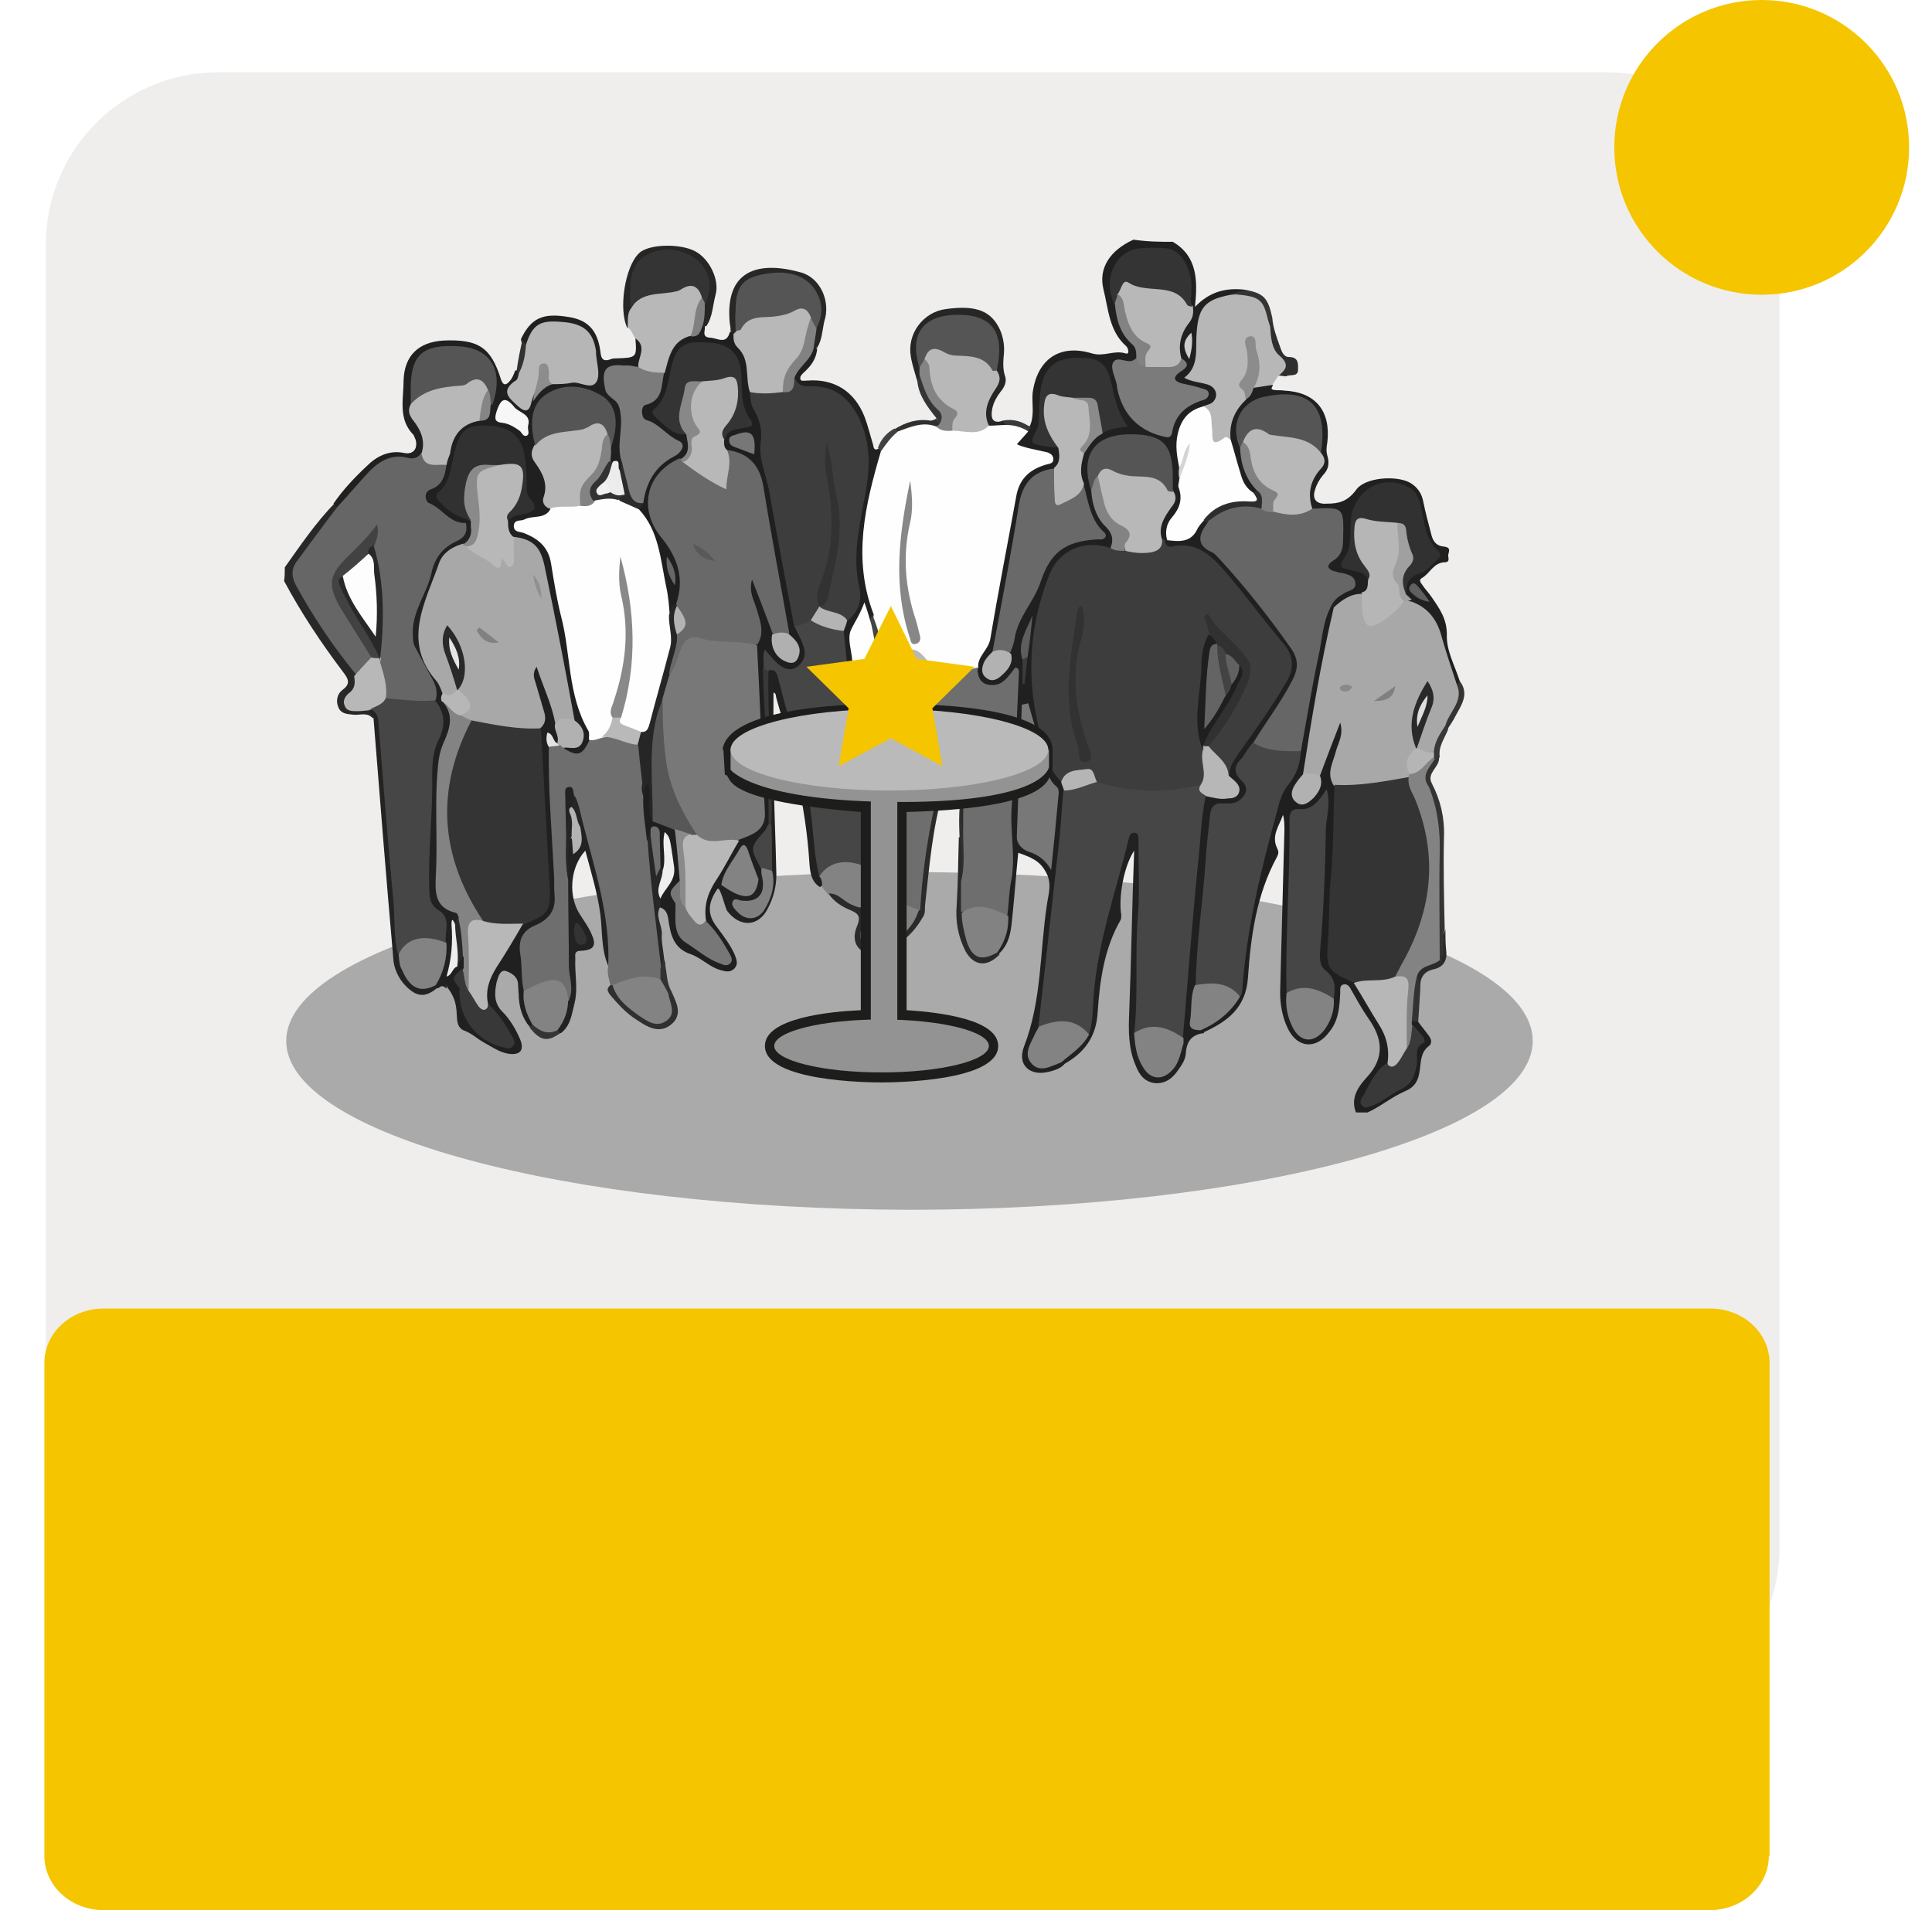 <?xml version="1.0" encoding="utf-8"?>
<!-- Generator: Adobe Illustrator 20.1.0, SVG Export Plug-In . SVG Version: 6.00 Build 0)  -->
<svg version="1.1" id="Ebene_1" xmlns="http://www.w3.org/2000/svg" xmlns:xlink="http://www.w3.org/1999/xlink" x="0px" y="0px"
	 viewBox="0 0 270 267" style="enable-background:new 0 0 270 267;" xml:space="preserve">
<style type="text/css">
	.st0{fill:#EFEEED;}
	.st1{fill:#F5C500;}
	.st2{fill:#AAAAAA;}
	.st3{fill-rule:evenodd;clip-rule:evenodd;fill:#202020;}
	.st4{fill-rule:evenodd;clip-rule:evenodd;fill:#1F1F1F;}
	.st5{fill-rule:evenodd;clip-rule:evenodd;fill:#282828;}
	.st6{fill-rule:evenodd;clip-rule:evenodd;fill:#6E6E6E;}
	.st7{fill-rule:evenodd;clip-rule:evenodd;fill:#212121;}
	.st8{fill-rule:evenodd;clip-rule:evenodd;fill:#222222;}
	.st9{fill-rule:evenodd;clip-rule:evenodd;fill:#232323;}
	.st10{fill-rule:evenodd;clip-rule:evenodd;fill:#838383;}
	.st11{fill-rule:evenodd;clip-rule:evenodd;fill:#2B2B2B;}
	.st12{fill-rule:evenodd;clip-rule:evenodd;fill:#2A2A2A;}
	.st13{fill-rule:evenodd;clip-rule:evenodd;fill:#272727;}
	.st14{fill-rule:evenodd;clip-rule:evenodd;fill:#2F2F2F;}
	.st15{fill-rule:evenodd;clip-rule:evenodd;fill:#303030;}
	.st16{fill-rule:evenodd;clip-rule:evenodd;fill:#343434;}
	.st17{fill-rule:evenodd;clip-rule:evenodd;fill:#313131;}
	.st18{fill-rule:evenodd;clip-rule:evenodd;fill:#B8B8B8;}
	.st19{fill-rule:evenodd;clip-rule:evenodd;fill:#262626;}
	.st20{fill-rule:evenodd;clip-rule:evenodd;fill:#353535;}
	.st21{fill-rule:evenodd;clip-rule:evenodd;fill:#323232;}
	.st22{fill-rule:evenodd;clip-rule:evenodd;fill:#393939;}
	.st23{fill-rule:evenodd;clip-rule:evenodd;fill:#414141;}
	.st24{fill-rule:evenodd;clip-rule:evenodd;fill:#B7B7B7;}
	.st25{fill-rule:evenodd;clip-rule:evenodd;fill:#2E2E2E;}
	.st26{fill-rule:evenodd;clip-rule:evenodd;fill:#333333;}
	.st27{fill-rule:evenodd;clip-rule:evenodd;fill:#383838;}
	.st28{fill-rule:evenodd;clip-rule:evenodd;fill:#3D3D3D;}
	.st29{fill-rule:evenodd;clip-rule:evenodd;fill:#FEFEFE;}
	.st30{fill-rule:evenodd;clip-rule:evenodd;fill:#464646;}
	.st31{fill-rule:evenodd;clip-rule:evenodd;fill:#696969;}
	.st32{fill-rule:evenodd;clip-rule:evenodd;fill:#7B7B7B;}
	.st33{fill-rule:evenodd;clip-rule:evenodd;fill:#787878;}
	.st34{fill-rule:evenodd;clip-rule:evenodd;fill:#555555;}
	.st35{fill-rule:evenodd;clip-rule:evenodd;fill:#828282;}
	.st36{fill-rule:evenodd;clip-rule:evenodd;fill:#B2B2B2;}
	.st37{fill-rule:evenodd;clip-rule:evenodd;fill:#8B8B8B;}
	.st38{fill-rule:evenodd;clip-rule:evenodd;fill:#B5B5B5;}
	.st39{fill-rule:evenodd;clip-rule:evenodd;fill:#5E5E5E;}
	.st40{fill-rule:evenodd;clip-rule:evenodd;fill:#CECECE;}
	.st41{fill-rule:evenodd;clip-rule:evenodd;fill:#D4D4D4;}
	.st42{fill-rule:evenodd;clip-rule:evenodd;fill:#3C3C3C;}
	.st43{fill-rule:evenodd;clip-rule:evenodd;fill:#A8A8A8;}
	.st44{fill-rule:evenodd;clip-rule:evenodd;fill:#666666;}
	.st45{fill-rule:evenodd;clip-rule:evenodd;fill:#B1B1B1;}
	.st46{fill-rule:evenodd;clip-rule:evenodd;fill:#B9B9B9;}
	.st47{fill-rule:evenodd;clip-rule:evenodd;fill:#E3E3E3;}
	.st48{fill-rule:evenodd;clip-rule:evenodd;fill:#575757;}
	.st49{fill-rule:evenodd;clip-rule:evenodd;fill:#777777;}
	.st50{fill-rule:evenodd;clip-rule:evenodd;fill:#808080;}
	.st51{fill-rule:evenodd;clip-rule:evenodd;fill:#888888;}
	.st52{fill-rule:evenodd;clip-rule:evenodd;fill:#B0B0B0;}
	.st53{fill-rule:evenodd;clip-rule:evenodd;fill:#EFEFEF;}
	.st54{fill-rule:evenodd;clip-rule:evenodd;fill:#8A8A8A;}
	.st55{fill-rule:evenodd;clip-rule:evenodd;fill:#676767;}
	.st56{fill-rule:evenodd;clip-rule:evenodd;fill:#EDEDED;}
	.st57{fill-rule:evenodd;clip-rule:evenodd;fill:#2D2D2D;}
	.st58{fill-rule:evenodd;clip-rule:evenodd;fill:#B3B3B3;}
	.st59{fill-rule:evenodd;clip-rule:evenodd;fill:#B6B6B6;}
	.st60{fill-rule:evenodd;clip-rule:evenodd;fill:#F7F7F7;}
	.st61{fill-rule:evenodd;clip-rule:evenodd;fill:#ECECEC;}
	.st62{fill-rule:evenodd;clip-rule:evenodd;fill:#8D8D8D;}
	.st63{fill-rule:evenodd;clip-rule:evenodd;fill:#858585;}
	.st64{fill-rule:evenodd;clip-rule:evenodd;fill:#B4B4B4;}
	.st65{fill-rule:evenodd;clip-rule:evenodd;fill:#444444;}
	.st66{fill-rule:evenodd;clip-rule:evenodd;fill:#848484;}
	.st67{fill-rule:evenodd;clip-rule:evenodd;fill:#8C8C8C;}
	.st68{fill-rule:evenodd;clip-rule:evenodd;fill:#A0A0A0;}
	.st69{fill-rule:evenodd;clip-rule:evenodd;fill:#818181;}
	.st70{fill-rule:evenodd;clip-rule:evenodd;fill:#606060;}
	.st71{fill-rule:evenodd;clip-rule:evenodd;fill:#878787;}
	.st72{fill-rule:evenodd;clip-rule:evenodd;fill:#292929;}
	.st73{fill-rule:evenodd;clip-rule:evenodd;fill:#898989;}
	.st74{fill-rule:evenodd;clip-rule:evenodd;fill:#424242;}
	.st75{fill-rule:evenodd;clip-rule:evenodd;fill:#595959;}
	.st76{fill-rule:evenodd;clip-rule:evenodd;fill:#909090;}
	.st77{fill-rule:evenodd;clip-rule:evenodd;fill:#F1F1F1;}
	.st78{fill-rule:evenodd;clip-rule:evenodd;fill:#646464;}
	.st79{fill-rule:evenodd;clip-rule:evenodd;fill:#434343;}
	.st80{fill-rule:evenodd;clip-rule:evenodd;fill:#616161;}
	.st81{fill-rule:evenodd;clip-rule:evenodd;fill:#DEDEDE;}
	.st82{fill-rule:evenodd;clip-rule:evenodd;fill:#FDFDFD;}
	.st83{fill-rule:evenodd;clip-rule:evenodd;fill:#E5E5E5;}
	.st84{fill:#1D1D1B;}
	.st85{fill:#939393;}
	.st86{fill:#BABABA;}
</style>
<g>
	<path class="st0" d="M248.7,216.2c0,13.3-10.8,24.1-24.1,24.1H30.5c-13.3,0-24.1-10.8-24.1-24.1v-182c0-13.3,10.8-24.1,24.1-24.1
		h194.1c13.3,0,24.1,10.8,24.1,24.1V216.2z"/>
	<circle class="st1" cx="246.2" cy="20.6" r="20.6"/>
</g>
<path class="st2" d="M214.2,145.5c0,13-39,23.6-87.1,23.6C79,169,40,158.5,40,145.5c0-13,39-23.6,87.1-23.6
	C175.2,121.9,214.2,132.4,214.2,145.5"/>
<path class="st1" d="M247.2,259.4c0,4.2-3.7,7.6-8.3,7.6H14.5c-4.6,0-8.3-3.4-8.3-7.6v-68.9c0-4.2,3.7-7.6,8.3-7.6H239
	c4.6,0,8.3,3.4,8.3,7.6V259.4z"/>
<g>
	<path class="st3" d="M163.9,33.8c3.4,2,3.5,5.3,3.1,9.1c2.1-2.2,4.4-2.7,7-2.4c0,1.1-0.7,1.4-1.6,1.6c-3.1,0.6-4,1.6-4,4.7
		c0,1.4,0,2.7-0.4,4c-0.2,0.8-0.1,1.6,0.9,1.8c1.2,0.3,2,0.8,2,2.2c-0.1,1.5-1,2.3-2.4,2.6c-3.2,2-3.8,3.8-2.9,7.9
		c0.2,0.4,0.4,0.9,0.3,1.4c0.5,3.3-1.2,6-2.4,8.8c-0.2,0.1-0.3,0.2-0.6,0.3c-0.2,0-0.4,0-0.6-0.1c-1.1-0.9-1.2-2-0.6-3.2
		c0.6-1.2,1.2-2.4,1.3-3.8c0.2-1.6,0-3.2-0.4-4.7c-0.4-1.5-1.5-2.4-3.1-2.5c-0.8,0-1.6-0.1-2.3,0c-3.3,0.2-5.1,2.9-4.1,6.1
		c0.1,0.2,0.2,0.5,0.2,0.7c0.4,2.1,0.8,4.1,2.7,5.5c1.2,0.9,0.3,2-0.3,2.9c-0.6,0.6-1.3,0.3-2,0.3c-3.1-0.1-5.3,1.2-6.2,4
		c-2,6.5-3.7,13.1-1.3,19.9c0.9,2.6,1.1,5.6,2.9,7.9c0.4,0.5,0.4,1,0.4,1.6c0.3,3.4-0.4,6.8-0.7,10.2c-0.6,6.5-1.3,13-2.2,19.4
		c-0.1,1-0.3,1.9-0.5,2.8c0.1,1-0.6,1.8-0.9,2.7c-0.7,1.8-0.2,2.5,1.8,2.4c0.5,0,1-0.2,1.5,0.1c0.2,0.2,0.4,0.4,0.2,0.8
		c-0.6,0.6-1.3,0.8-2.1,1c-2.6,0.7-4.5-0.9-3.5-3.5c2.5-6.4,2.2-13.2,3.2-19.8c0.2-1.5,0.8-3.1-0.2-4.7c-0.8-1.5-2.1-2-3.8-2.6
		c-0.3,2.9-0.5,5.8-0.8,8.7c-0.2,2-0.3,4-2,5.5c-0.4,0-0.6-0.2-0.7-0.5c0.2-1.8,1-3.5,1.1-5.3c0.3-4.1,0.4-8.2,0.4-12.4
		c0-5.5,0.5-11,0.7-16.5c0-0.5,0-0.9,0-1.4c0-0.9-0.4-1.2-1.4-1c-2.5,0.6-3.7-0.4-4-2.9c-0.1-0.5-0.1-1.1,0.1-1.5
		c2.3-4.4,2.3-9.2,3.3-13.9c0.6-3,1-6,1.8-8.9c0.4-1.7,1-3.2,2.5-4.2c0.8-0.5,0.8-1.1-0.2-1.5c-0.3-0.1-0.6-0.2-0.9-0.4
		c-1.3-0.8-1.4-1.9-0.1-2.7c0.3-0.2,0.7-0.3,1-0.6c0.3-0.1,0.5-0.3,0.8-0.1c0.7-1.5,0.3-3.1,0.4-4.6c0.6-4.7,3.7-7,8.3-5.6
		c1.7,0.5,3.1-0.5,4.7,0c0.6,0.2,0.4-0.7,0.1-1c-2.4-2.1-2.5-5.2-3.2-8c-0.7-2.9,0.9-5.4,4.2-6.9C160.5,33.8,162.2,33.8,163.9,33.8z
		"/>
	<path class="st4" d="M198.1,142.7c0.5,0.7,1.1,1.4,1.6,2.1c0.3,0.4,0.5,1,0,1.4c-1.2,0.9-1.1,2.2-1.3,3.5c-0.2,1.4-0.7,2.3-2.2,2.9
		c-1.8,0.8-3.3,2.1-5.1,2.9c-0.5,0-1,0-1.6,0c-0.8-2,0.3-3.6,1.5-4.9c2.6-2.8,2.2-5.5,0.2-8.3c-0.9-1.3-1.6-2.6-2.4-4
		c-0.2-0.4-0.5-0.8-1-0.7c-0.6,0.1-0.5,0.7-0.5,1.1c-0.1,2-0.2,3.9-1.5,5.5c-1.9,2.6-4.6,2.3-5.9-0.6c-0.7-1.5-1-3.2-1-4.9
		c0.2-7.6,0.4-15.1,0.6-22.7c0-0.7,0-1.4-0.2-2.1c-0.5,1.5-1.7,2.9-0.8,4.7c0.2,0.4,0.2,0.7,0,1.1c-2.9,5.3-3.7,11.1-4.1,17
		c-0.3,4.2-2.9,6.1-6.2,7.6c-0.3,0.2-0.5,0-0.7-0.3c-0.1-1.1,0.8-1.3,1.4-1.8c1.4-1,2.7-2.1,3.4-3.8c0.6-2.9,0.7-5.9,1.1-8.8
		c0.5-4.2,1.8-8.2,2.8-12.3c0.9-3.4,1.4-6.8,3.6-9.7c0.6-0.8,0.9-1.9,1-2.9c0.8-5.9,2-11.7,3.1-17.6c0.2-1.2,0.3-2.7,1.9-3.1
		c0.4,0,0.7,0.2,0.9,0.5c0.4,0.5,0.3,1.1,0.2,1.7c-1.3,6.4-2.4,12.8-3.5,19.2c-0.1,0.8-0.4,1.5-0.6,2.2c0,0.8-0.4,1.5-0.7,2.2
		c-0.1,0.2-0.1,0.5,0.2,0.7c0.3,0.1,0.5,0,0.7-0.2c0.6-0.7,0.6-1.6,0.9-2.3c0.3-2.3,1.3-4.3,2.1-6.4c0.2-0.6,0.7-1.2,1.4-1
		c0.9,0.2,1,0.9,1,1.6c0,0.7-0.3,1.4-0.5,2c-0.6,1.8-1,3.6-0.8,5.5c0.5,4.6-0.2,9.1-0.4,13.7c-0.1,3.1-0.1,6.3-0.3,9.5
		c-0.2,2.1,1.6,2.7,3,3.7c1.6,2,2.8,4.3,4.2,6.5c1,1.7,1.4,3.4,0.8,5.3c-0.7,1.5-2,2.6-2.4,4.4c2.7-0.5,4.6-2.4,5.1-4.7
		c0.2-1,0-2.1,0.7-3.1c0.5-0.6-0.8-1.1-0.8-1.9c0-0.2,0.1-0.4,0.3-0.5C197.6,142.5,197.9,142.5,198.1,142.7z"/>
	<path class="st5" d="M39.8,79.3c2.2-3.1,4.3-6.2,7-9c0.3,0,0.5,0.2,0.7,0.4c0.3,0.8-0.3,1.3-0.7,1.9c-1.3,2-3,3.8-4.3,5.8
		c-0.8,1.3-0.9,2.5-0.2,3.8c1.3,2.5,2.8,4.8,4.4,7.1c1.2,1.6,2.2,3.3,3.4,5c0.2,0.5,0.4,1.1,0.2,1.5c-0.9,1.8,0.2,2.5,1.6,3
		c0.5,0.5,0.9,1,0.2,1.6c-0.8-0.9-1.8-0.4-2.7-0.5c-0.9-0.1-1.7-0.1-2.1-1c-0.4-0.9-0.2-1.9,0.6-2.5c1.1-0.8,0.8-1.5,0.1-2.4
		c-3.1-4.1-5.9-8.3-8.3-12.8C39.8,80.6,39.8,80,39.8,79.3z"/>
	<path class="st6" d="M85.3,137.7c-0.2-0.9-0.5-1.7-0.3-2.7c-0.6-4.8-0.9-9.5-2.3-14.2c-0.6-1.8-1.5-3.6-1.8-5.5
		c-0.3-0.8-0.1-1.7-0.9-2.3c-0.6,1.1-0.2,2.3-0.3,3.4c0.2,2.2-0.3,4.4,0,6.7c0.3,3.3,0.6,6.5,0.2,9.8c-0.1,1.4-0.2,2.8,0.2,4.2
		c0.2,0.8,0.2,1.5-0.1,2.3c-0.4,0.5-0.9,0.4-1.1,0c-1.1-1.6-2.5-1.4-4.1-0.8c-0.7,0.3-1.5,0.5-1.9-0.5c-0.4-1.8-1.1-3.5-1-5.4
		c0.1-1.6,0.6-3,1.9-3.7c2.8-1.6,3.4-4,3.1-6.9c0-0.3-0.1-0.5-0.1-0.8c-0.1-5.6-0.8-11.2-0.5-16.8c0-0.2,0.1-0.4,0.2-0.5
		c0.4-0.5,1-0.4,1.6-0.5c0.3-0.1,0.6-0.1,0.9,0c1.2,0.6,2.3,0.2,3.3-0.6c0.7-0.2,1.2-0.8,2-0.8c1.9,0.2,3.7,0.7,5.3,1.8
		c0.8,1.4,0.9,3,0.9,4.6c0,1-0.1,1.9,0.1,2.9c-0.1,2.1,0.4,4.1,0.5,6.1c0.5,3.8,0.5,7.7,0.9,11.5c0.2,2.1,0.4,4.2,0.8,6.3
		c0,0.6,0.1,1.1-0.1,1.7c-0.1,0.2-0.2,0.4-0.4,0.4c-2.2,0-4.3,0.8-6.5,0.8C85.5,138,85.4,137.9,85.3,137.7z"/>
	<path class="st4" d="M90.4,117.4c-0.2-2-0.6-4.1-0.5-6.1c-0.3-0.9-0.4-2.1,0.5-2.3c1.1-0.2,1.1,1.2,1.4,2c0.2,0.8,0.1,1.7,0.6,2.4
		c0.4,1.2,2.3,1.1,2.4,2.6c0.4,2.3,0.4,4.6,0.8,6.9c-1.7,2.4-0.6,4.8,0.2,7c0.6,1.8,2.6,2.5,4.6,3.6c-0.4-2.2-1.8-3.3-2.5-4.8
		c-0.5-2.1-0.1-3.9,1.1-5.7c1.3-2.1,2.7-4.1,3.9-6.2c2.4-1,3.1-2.7,3-5.2c-0.2-5.3-0.4-10.5-0.8-15.8c-0.1-1.8-0.2-3.6,0.1-5.4
		c0.4-1.6,0.1-3.1-0.4-4.6c-0.3-1-0.7-1.9-0.8-3c0-0.8-0.1-1.7,0.9-1.9c1-0.3,1.4,0.5,1.6,1.3c0.7,2,1.5,4,1.9,6.1
		c0.3,0.7,0.3,1.5,0.7,2.2c0.2,0.3,0.5,0.7,0.9,0.5c0.5-0.2,0.3-0.7,0.1-1c-0.2-0.4-0.7-0.8-0.6-1.4c-1.5-6.4-2.5-13-3.7-19.5
		c-0.5-2.9-1.9-4.7-4.7-5.4c-0.6-0.4-0.7-1.1-0.8-1.7c-0.1-1.2,0.4-1.9,1.6-2.2c1.3-0.3,1.7-1.3,1.4-2.5c-0.3-1.5-0.5-2.9-0.4-4.4
		c0.1-2-1.7-3.7-3.9-3.9c-2.7-0.3-3.7,0.4-4.3,2.8c-0.4,1.8-0.8,3.5-1.6,5.2c-0.5,1.1,0.4,2.6,1.8,3.2c0.5,0.2,1.1,0.1,1.4,0.6
		c0.6,1.4,0.9,2.8-0.7,3.9c-0.9,1-2.2,1.5-2.9,2.7c-1.5,2.5-1.2,4.5,0.7,7.1c2.2,3.1,3.5,6.4,2,10.3c-0.8,0.4-0.9,1.9-2.3,1.3
		c-0.7-0.8-0.8-1.7-0.9-2.7c-0.6-4.1-1.3-8.2-3.6-11.8c0-0.5,0.2-1,0.4-1.4c0.3-2.7,1.5-4.9,3.7-6.6c0.9-0.7,0.9-1.4-0.1-2
		c-0.9-0.6-1.7-1.4-2.7-1.9c-1.6-0.8-1.9-3-0.3-3.9c1.7-0.9,2.1-2.4,2.4-4c0.2-2.7,1.3-4.7,4.1-5.5c0.9,0.2,1.3-0.5,1.9-0.9
		c0.2,0,0.4,0,0.5,0.2c0.1,0.6-0.5,1.5,0.7,1.6c1,0,2.3,1.1,2.8-0.8c0.4-0.1,0.6,0,0.8,0.3c2,2.4,2.6,5.2,2.6,8.2
		c1.6,3,1.5,6.2,2.1,9.4c1.4,7.6,2.8,15.3,4.2,22.9c0.3,0.9,0.8,1.6,1.2,2.4c0.6,1.3,0.5,2.5-0.2,3.7c-0.9,1.4-2.3,1.6-3.6,0.7
		c-0.5-0.4-1-0.8-1.6-1.1c-0.3,0.3-0.1,0.7-0.2,1.1c0.4,5.3,0.1,10.5,0.6,15.8c0.2,1.6,0,3.2,0,4.8c0,0.5,0.2,1.1-0.2,1.5
		c-1.5,1.6-1.4,3.5-1,5.4c0,0.3,0,0.6,0,0.9c-0.1,0.4-0.3,0.7-0.7,0.9c-1.1,0.1-1.3-0.8-1.6-1.6c-0.5-1.3-1-1.1-1.6-0.1
		c-0.5,0.9-0.9,1.9-1.7,2.6c-0.3,0.2-0.5,0.2-0.8,0c-1.4,2-1.5,3.6-0.1,5.4c0.9,1.2,1.9,2.5,2.5,3.9c0.2,0.6,0.5,1.2,0,1.8
		c-0.6,0.7-1.3,0.5-2,0.3c-1.5-0.4-2.7-1.7-4.1-2.2c-2.5-0.8-2.9-2.8-3.2-4.9c-0.1-0.8-0.4-1.5-1.3-1.7c-0.4-0.2-0.5-0.5-0.6-0.9
		c0-0.5,0.2-1,0.5-1.4c1.2-1.4,1.5-3,1-4.5c0,0.5,0.6,1.5-0.5,2c-0.3,0.1-0.5,0-0.8-0.2c-0.5-0.8-0.2-1.8-0.3-2.7
		c-0.1-0.5,0.3-1.1-0.5-1.3C90.9,117.7,90.6,117.7,90.4,117.4z"/>
	<path class="st3" d="M76.7,104.3c-0.1,5.9,0.4,11.8,0.7,17.6c0.1,1.1,0,2.2,0.1,3.3c0.2,2-0.8,3.3-2.6,4.1c-1.8,0.7-2.5,2-2.2,4
		c0.3,1.7,0.1,3.5,0.5,5.2c1.2,1.3,1.5,2.9,1.6,4.6c-0.2,0.3-0.4,0.5-0.8,0.4c-1-1.2-1.4-2.6-1.5-4.1c0-0.6-0.1-1.3-0.1-1.9
		c-0.1-1.1-1.1-1.6-1.8-1.8c-0.8-0.1-1,1-1.2,1.6c-0.3,1.5-0.4,2.9,0.8,4.1c1.1,1.1,1.9,2.5,2.5,3.9c0.6,1.5,0,2.2-1.6,2
		c-1.3-0.2-2.4-1-3.5-1.6c-0.9-0.5-1.6-1.2-2.6-1.6c-1.3-0.4-1.1-1.8-1.2-2.8c-0.1-1.3-0.5-2.3-1.3-3.3c-0.2-0.5-0.5-0.9-0.5-1.5
		c0.2-0.9,1-1.6,1.5-2.3c0.4-0.5,0.8-1,1.5-0.6c0.4,0.4,0.4,0.9,0.3,1.4c-1,3.8-0.3,8.6,4.8,9.7c-0.5-1.8-1.8-3-2.6-4.5
		c-0.5-1.9-0.1-3.5,0.9-5.1c1.5-2.3,2.7-4.8,4.5-6.9c2.6-1.1,3-3.1,2.8-5.7c-0.4-4.5-0.6-9-0.6-13.5c0-2.4-0.7-4.7-0.2-7.1
		c0.4-2,0-3.9-0.7-5.7c-0.2-0.6-0.5-1.2-0.5-1.9c0-0.8,0.2-1.4,1.1-1.6c0.8-0.2,1.2,0.3,1.5,1c1.1,2.3,1.8,4.7,2.4,7.1
		c0,0.9,0.4,1.8-0.2,2.7C78.1,104.4,77,103.4,76.7,104.3z"/>
	<path class="st3" d="M167.8,144c0.2,0.1,0.4,0.2,0.5,0.4c-1.9,0.2-2.5,1.3-2.6,3c-0.9-0.1-1.2-0.7-1.4-1.4c0-0.4,0-0.7,0-1.1
		c0.5-3.1,0.6-6.3,0.9-9.4c0.7-7.6,1.3-15.1,2-22.7c0-0.5,0.1-1,0.5-1.4c0.5-0.6,1-0.8,1.8-0.8c2,0.1,2,0,1.3-1.9
		c0-1.5,0.5-2.8,1.3-4c2-2.8,4.1-5.7,5.9-8.7c1.8-2.9,1.7-3.6-0.3-6.3c-2.6-3.5-5.3-6.9-8.2-10.1c-1.5-1.7-3.3-2.6-5.6-2.4
		c-1.5,0.1-1.7-0.3-1.3-1.8c0.1,0,0.2,0,0.3,0c2-0.7,3.2-2.5,5.3-3.1c0.3,0.1,0.5,0.3,0.7,0.5c-0.2,2,0.9,3.2,2.2,4.6
		c3.8,3.9,7.1,8.2,10.2,12.7c1.1,1.6,1.1,3.1,0.3,4.8c-1.7,3.4-3.8,6.4-6,9.5c-1.2,1.6-2.1,3.1-1,5.3c0.7,1.3-0.5,3.2-2,3.4
		c-2.4,0.3-2.9,1.8-3,3.8c-0.4,4.7-0.8,9.4-1.2,14.1c-0.2,2.2-0.4,4.4-0.7,6.5C167.6,139.7,167.4,141.9,167.8,144z"/>
	<path class="st7" d="M165.4,145.8c0.1,0.5,0.2,1.1,0.3,1.6c-0.1,0.8-0.5,1.4-1,2.1c-0.8,1.2-1.8,2-3.3,1.9
		c-1.5-0.2-2.2-1.2-2.7-2.5c-1-2.3-1-4.8-0.9-7.2c0.3-7.5,0.4-15,0.7-22.8c-1.5,2.3-2.2,6.6-1.8,9c0,0.2,0,0.5-0.1,0.7
		c-2.3,4-2.9,8.5-3.2,12.9c-0.2,3.5-1.9,5.7-4.8,7.3c-0.1-0.1-0.2-0.2-0.4-0.3c-0.5-1,0.3-1.4,0.8-1.9c0.9-0.9,1.9-1.7,2.4-3
		c0.4-3.2,0.6-6.4,1.1-9.6c1-5.7,2.7-11.2,4.2-16.8c0.3-0.9,0.6-2,1.9-1.8c1.3,0.1,1.4,1.2,1.4,2.2c0,4,0.3,7.9-0.2,11.8
		c-0.1,1.2-0.1,2.3-0.1,3.5c0,3.6,0.2,7.1-0.5,10.6c0.2,1.1,0.4,2.3,0.7,3.4c0.2,1,0.6,2.1,1.8,2.2c1.3,0.1,1.7-0.9,2.2-1.8
		C164.3,146.7,164.2,145.6,165.4,145.8z"/>
	<path class="st7" d="M100.4,124.1c0.1-0.1,0.3-0.2,0.4-0.4c0.2-0.2,0.6-0.5,0.8-0.3c1.6,0.9,3,0.4,4.3-0.5c0.1-0.3,0.2-0.5,0.3-0.8
		c1-0.2,1.1,0.5,1,1.2c-0.1,1.6-0.5,3-2.2,3.6c1.5-0.6,2-1.9,2.1-3.5c0.1-0.8-0.1-1.5-0.1-2.3c-0.7-2.1,0-4.1,0.5-6.1
		c0.2-6.2-0.4-12.5-0.6-18.7c0-0.8,0-1.5,0-2.3c0.6-1.4,1.4-0.9,2-0.1c0.6,0.8,0.8,1.7,1.1,2.7c2.1,8,4.5,15.9,4.7,24.3
		c0,0.4,0.2,0.9,0.4,1.3c0.2,0.7,0.2,1.4-0.5,1.8c-1.3-0.8-1.4-2.2-1.5-3.6c-0.5-7.8-2.4-15.3-4.6-22.8c-0.1-0.3,0-0.7-0.4-0.8
		c0,3.8-0.1,7.7,0,11.5c0.1,4.7,0.3,9.3,0.4,14c0,1.6-0.4,3.1-1.1,4.5c-1.3,2.8-4,2.9-5.8,0.5C101.2,126.4,101,125.2,100.4,124.1z"
		/>
	<path class="st7" d="M62.4,136.5c0,0.6,0,1.1,0,1.7c-0.4-0.4-0.7-0.5-1.1-0.1c-0.4,0.1-0.6-0.1-0.8-0.4c0-2.1,1.1-4,1-6.1
		c0.1-1.6-0.2-3.1-1.6-4.1c-0.7-0.5-0.7-1.4-0.7-2.1c-0.3-6.4,0.4-12.8,0.4-19.2c0-0.8,0.3-1.5,0.6-2.2c0.7-1.8,0.9-3.6,0.1-5.5
		c-0.1-2.1-1-4-2.2-5.7c-2-2.8-1.5-5.7-0.3-8.6c0.4-0.9,0.8-1.7,1.1-2.7c0.8-2.8,2-5.3,4.7-6.8c0.8-0.4,1-1.3,1.7-1.8
		c0.5-0.1,0.8,0.1,1.1,0.5c0.5,1.3,0.1,2.3-1,3.1c-2.3,1.4-3.2,3.6-4.2,6c-1.8,4.3-2.2,8.3,0.8,12.1c0.4,0.5,0.7,1.2,0.8,2
		c0,0.5,0.1,0.9,0.4,1.3c0.7,1.5,0.8,3.1,0.1,4.7c-1.3,3.4-1.8,6.9-1.6,10.5c0.2,3,0.1,6,0,8.9c0,1.9,0.2,3.6,2.1,4.6
		c0.5,0.3,0.7,0.7,0.8,1.3c0,0.4-0.1,0.8-0.3,1.2c-0.5,0.8-0.7,1.7-0.6,2.6C63.8,133.5,63.3,135.1,62.4,136.5z"/>
	<path class="st8" d="M81.4,114.8c1.7,6.7,3.9,13.2,3.6,20.2c-1-2.3-0.8-4.8-1.1-7.2c-0.4-3-1.3-5.9-2.1-8.9c-2.2,2.4-2.4,6.5-0.7,9
		c0.5,0.8,1.1,1.6,1.5,2.5c0.8,1.7,0.5,2.4-1.4,2.5c-1,0-0.8,0.6-0.8,1.1c-0.1,2.1,0.4,4.1-0.1,6.2c-0.4,1.5-0.5,3.1-1.9,4.2
		c-0.4,0.1-0.6-0.1-0.8-0.3c0.1-1.7,0.4-3.3,1.9-4.3c0.7-1.5,0.1-3,0-4.6c0-4.1-0.1-8.1-0.1-12.2c-0.4-1.9-0.1-3.8-0.1-5.6
		c1.1-0.3,1.2-1.1,1.2-2.1C80.7,114.9,80.9,114.6,81.4,114.8z"/>
	<path class="st9" d="M60.8,137.7c0.1,0.1,0.3,0.2,0.4,0.3c-1.6,1.4-2.8,1.4-4.2,0.1c-1.1-1-1.8-2.3-2-3.7c-1-11.3-1.9-22.7-2.8-34
		c-0.1-0.5-0.4-0.9-0.7-1.2c0.2-0.2,0.3-0.3,0.6-0.4c1.5,0,1.7,1.2,1.8,2.3c0.5,6.4,1.1,12.8,1.7,19.3c0.4,4.1,0.6,8.2,1,12.3
		c0.2,0.6,0.1,1.3,0.3,1.9c0.4,1.5,1.2,2.7,3,2.7C60.2,137.3,60.6,137.4,60.8,137.7z"/>
	<path class="st10" d="M114.9,124c0-0.5,0-1.1-0.4-1.5c0-2.4,3.3-3.9,5.7-2.6c0.6,0.3,1.2,0.7,1.6,1.3c0.3,0.5,0.2,1.1,0.2,1.6
		c-0.2,1-0.3,2-0.4,3.1c-0.1,1.3-0.9,1.7-2.1,1.3c-1.4-0.5-2.5-1.5-3.8-2.2C115.4,124.6,115.1,124.3,114.9,124z"/>
	<path class="st11" d="M134,101.7c-0.7,3-1.3,6-2.2,9c-1.5,5.1-1.9,10.3-2.5,15.6c-0.1,0.7,0.1,1.4-0.4,2c-0.5-0.3-0.7-0.8-0.9-1.3
		c-0.5-2.7,0.2-5.4,0.5-8.1c0.6-5.8,2.4-11.3,3.9-16.8c0.2-0.8,0.4-1.7,1.5-1.8c0.2,0.1,0.4,0.3,0.4,0.5
		C134.3,101.1,134.2,101.4,134,101.7z"/>
	<path class="st12" d="M128.6,127.2c0.1,0.4,0.2,0.7,0.3,1.1c-1.2,2.1-2.9,3.6-5,4.6c-1.2,0.6-2.5,0.8-3.6-0.1
		c-1.1-0.9-1-2.3-0.5-3.4c0.5-1.3,0.2-1.7-1-2.2c-1.2-0.5-2.3-1.2-3-2.3c1.3-0.1,2,1,3.1,1.5c1.7,0.8,2.1,0.6,2.3-1.3
		c0.1-0.8,0-1.6,0.4-2.3c0.7,0.2,1.2,0.7,1.2,1.4c0.1,0.8-0.2,1.6-0.2,2.5c-0.1,1-0.7,1.8-0.9,2.7c-0.1,0.6-0.2,1.2,0.3,1.6
		c0.5,0.4,1.1,0.3,1.6,0c1.2-0.6,2.2-1.3,3-2.4c0.5-0.6,1-1.1,1.8-1.5C128.4,127.2,128.5,127.2,128.6,127.2z"/>
	<path class="st13" d="M92.3,125.6c0,0.4,0,0.8,0,1.1c-0.8,1.3,0.2,2.5,0.2,3.8c-0.1,1.1,0.2,2.3,0.3,3.4c0,0.5,0.6,1.2-0.4,1.4
		c-0.7-6-1.5-11.9-1.9-17.9c0.1-0.3,0.2-0.5,0.4-0.8c1.2,0.1,0.8,1,0.9,1.7c0.1,1-0.2,2.1,0.6,3c0.1,0.1,0.2,0.3,0.3,0.4
		c0.9,0.6,0.4,1.4,0.1,2.1C92.5,124.4,92.2,124.9,92.3,125.6z"/>
	<path class="st12" d="M139.4,133.1c0.1,0.1,0.2,0.2,0.3,0.3c-1.7,1.8-3.6,1.7-4.8-0.5c-1-2-1.4-4.1-1.2-6.4
		c0.2-3.2,0.2-6.3,0.3-9.5c1.3,0.5,1.1,1.8,1.4,2.7c0.3,1,0.2,2.2,0.1,3.3c-0.2,1.3-0.4,2.6-0.4,3.9c0,0.2,0.1,0.4,0.1,0.6
		C135.6,130.2,135.8,132.9,139.4,133.1z"/>
	<path class="st14" d="M85.3,137.7c0.1,0,0.3,0,0.4,0c1.5,0.8,2.4,2.2,3.8,3.2c2.3,1.6,3,1.3,3.2-1.5c0-0.3,0.2-0.5,0.3-0.7
		c0.2-0.2,0.5-0.3,0.8-0.2c0.7,1.6,1.7,3.3,0,4.7c-1.7,1.4-3.4,0.3-4.9-0.7c-1.4-0.9-2.5-2.1-3.6-3.4
		C84.9,138.6,84.7,138.2,85.3,137.7z"/>
	<path class="st15" d="M134.4,123.4c-0.2-2.1,0.3-4.2-0.3-6.3c-0.1-2.3-0.1-4.5,0.3-6.7c1.7,1.8,1.1,4.2,1.4,6.4
		c0,1.6,0.1,3.2-0.1,4.8C135.5,122.3,135.5,123.3,134.4,123.4z"/>
	<path class="st12" d="M134.7,116.7c-0.7-2.1-0.1-4.2-0.4-6.3c0-2.3,0.1-4.6,0.1-6.9c1.3,0.6,1.2,1.8,1.4,2.9
		c0.2,1.1,0.2,2.3,0.1,3.4c-0.3,1.6-0.2,3.2-0.3,4.8C135.6,115.4,135.6,116.3,134.7,116.7z"/>
	<path class="st15" d="M134.8,109.8c-0.2-2.1,0.3-4.2-0.3-6.3c-0.2-0.6,0.2-1.3-0.4-1.8c0-0.3,0-0.6,0-1c0.9-1,1.3-0.1,1.8,0.5
		c0.3,0.5,0.3,1.1,0.3,1.7c0,1.7,0.1,3.3,0,5C135.9,108.7,135.9,109.7,134.8,109.8z"/>
	<path class="st16" d="M77.9,144c0.1,0.1,0.3,0.3,0.4,0.4c-1.8,1.3-2.8,1.1-4.3-0.8c0.1-0.1,0.3-0.3,0.4-0.4
		C75.8,142.7,76.9,143.1,77.9,144z"/>
	<path class="st17" d="M93.8,138.5c-0.1,0.2-0.3,0.3-0.4,0.5c-1.5-0.1-1.6-0.9-1.1-2c0-0.5,0-1.1,0-1.6c0.1-0.4,0.3-0.9,0.4-1.3
		C93.3,135.4,93,137.1,93.8,138.5z"/>
	<path class="st3" d="M65.8,73.5c-0.3-0.1-0.5-0.2-0.8-0.4c-1,1.1-2.2,0.7-2.9-0.1c-1.2-1.3-3.9-1.4-3.5-4.1
		c0.1-0.7,0.6-1.1,1.1-1.5c1-0.7,1.7-1.5,1.8-2.8c0.1-0.9,0.3-1.8,0.5-2.6c0.6-2.3,2-3.8,4.4-4.1c1.3,0.1,1.5-0.7,1.5-1.8
		c0-0.9,0.7-1.6,0.5-2.6c-0.4-2.8-2.2-4.3-5.4-4.3c-3.2,0-4.6,1.2-4.9,4.2c-0.1,1-0.5,1.9-0.2,3c0.1,1.1,0.5,2.2,1.1,3.1
		c0.9,1.4,0.9,2.8,0.4,4.2c-0.6,0.8-1.3,1.5-2.4,1.3c-2.9-0.4-4.8,1.1-6.5,3.1c-0.6,0.7-1.2,1.5-1.9,2.2c-0.5,0.4-0.9,1-1.6,0.5
		c-0.1-0.1-0.2-0.3-0.4-0.4c1.3-1.9,2.9-3.6,4.6-5.2c1.4-1.4,3.1-2.3,5.2-1.9c1.3,0.3,2-0.5,1.7-1.8c-0.1-0.2-0.2-0.5-0.3-0.7
		c-2.2-2.2-1.4-5-1.4-7.6c0.1-3.5,2.1-5.4,5.6-5.6c4.8-0.2,6.6,0.9,8,5.4c0.3,0.9,0.7,0.9,1.2,0.3c0.4-0.4,0.6-1,0.8-1.5
		c0.3-0.1,0.5,0,0.7,0.2c0.5,0.7,0.2,1.4-0.1,2.1c-0.3,0.7-0.4,1.5,0.8,0.9c1.2-0.4,2-1.6,3.4-1.9c1.2-0.4,2.5-0.7,3.8-0.7
		c0.6,0,1.2,0,1.5-0.6c1.1-2.1-0.5-5.3-2.8-5.6c-1.9-0.3-3.8-0.3-4.9,1.7c-0.2,0.3-0.4,0.5-0.8,0.5c-0.7,0-0.7-0.5-0.8-1
		c1.4-2.9,3-3.7,6.6-3.1c2.7,0.4,4.1,1.8,4.5,4.8c0.1,1.1,0.4,1.5,1.5,1.1c0.2-0.1,0.4-0.1,0.6-0.1C89,50,89,50,88.8,47.3
		c1.3-0.1,1.6,0.7,1.6,1.8c0,0.8-0.2,1.5-0.6,2.1c-0.5,1-1.3,0.8-2.2,0.8c-0.7,0-1.3,0.1-1.7,0.8c-0.4,0.7-0.2,1.5,0.4,2
		c1.6,1.3,1.6,3.1,1.5,4.8c-0.1,1.8-0.1,3.5,0.1,5.2c-0.1,0.5-0.5,0.9-0.9,1.1c-0.9,0.3-1.2-0.7-1.9-0.9c-0.1-0.1-0.2-0.3-0.3-0.5
		c-0.3-0.5,0-0.9,0-1.4c0-0.7,0-1.4,0.3-2.1c0.8-2.2-0.4-4.8-2.6-5.4c-4.9-1.2-7.7,0.4-6.8,6.6c0.2,0.5,0,1.1,0.2,1.5
		c1.3,2.3,1.4,4.8,1.7,7.3c0.1,1.3-0.8,1.6-1.8,1.9c-1.2,0.4-1.3,0.9-0.3,1.7c1.7,1.3,2.4,3.1,2.8,5.2c1,5.5,2.1,11.1,3,16.6
		c0.3,1.6,0.6,3.2,1.5,4.6c0.6,0.9,0.4,1.7-0.4,2.4c-1,2.2-1.7,2.4-3.6,1.2c1.4-1.1,2-2.3,0.7-3.8c-1.1-4.7-1.9-9.5-2.6-14.3
		c-0.4-2.5-0.4-4.9-1.4-7.3c-0.8-1.9-2-3.1-4-3.5c-1.2-0.4-1.2-1.5-1.2-2.5c0.2-1,0.9-1.4,1.7-1.6c0.7-0.2,1.3-0.5,1.3-1.2
		c-0.1-2.4,0.3-4.8-0.7-7c-1-2.1-3.2-3.1-5.5-2.6c-1.2,0.3-1.8,1.1-2.2,2.3c-0.6,2-0.9,4-1.8,5.9c-0.5,1.1,0.4,2.5,1.8,2.9
		c0.6,0.2,1.3,0.3,1.4,1.1C66.2,73.1,66.1,73.4,65.8,73.5z"/>
	<path class="st18" d="M89.2,51.3c-0.1-1.3,1.3-2.8-0.4-4c-0.4-0.5-0.5-1.2-1.1-1.5c-0.5-1-0.3-2,0.2-2.9c1.1-2.3,3.1-2.9,5.4-2.9
		c0.7,0,1.4-0.3,2-0.6c2.4-0.8,3.1-0.5,3.4,2.1c-0.5,0.7-0.7,1.5-0.7,2.3c-0.1,1.2-0.4,2.3-1.3,3.1c-2.8,0.6-3.2,3-3.8,5.2
		C90.9,53.4,90,53.2,89.2,51.3z"/>
	<path class="st7" d="M121.8,124.5c-0.1-0.5-0.2-1.1-0.4-1.6c0-0.5,0-1,0-1.5c-1.4-1.5-1.4-3.4-1.7-5.2c-1-8.3-1.8-16.6-2.6-24.8
		c-0.1-1-0.1-1.9,0.1-2.9c0.1-0.7-0.1-1.4,0.5-1.9c1.2-1.3,1.6-2.9,1.3-4.5c-0.9-4.8,0-9.5,1.1-14.2c0.8-3.6,0-6.8-1.5-9.9
		c-1.1-2.3-3.3-3-5.6-3c-1.4,0-2.4-0.5-2.8-1.9c0.5-2,2.1-3.2,3.4-4.6c0.2,0,0.4,0.1,0.6,0.2c-0.1,1.5-0.9,2.5-1.9,3.4
		c-0.3,0.3-0.6,0.6-0.4,1c0.1,0.2,0.6,0.1,0.9,0.1c3.8-0.3,6.6,1.5,8,5c0.5,1.3,0.8,2.6,1.2,3.9c0.1,0.4,0.1,1,0.8,0.6
		c0.4-0.1,0.6,0.1,0.9,0.4c0.5,0.8,0.1,1.6-0.1,2.4c-1.2,4.1-1.6,8.4-2.1,12.6c-0.1,1.2,0.3,2.4,0.6,3.6c0.3,1.4,1,2.8,0.7,4.4
		c-0.2,0.4-0.4,0.8-0.9,0.9c-1.9,0.3-2,1.9-1.9,3.2c0.4,4.3,0.8,8.5,1.2,12.7c0.3,3.4,1,6.8,0.8,9c0.2-1.5,0.2-1.5,1-2
		c0.6,0.2,0.9,0.7,1.1,1.2c0.2,3.7-0.5,7.4-0.9,11.1C123,123.1,122.9,124.1,121.8,124.5z"/>
	<path class="st19" d="M128.2,53.3c-0.3-1.1-0.7-2.2-0.9-3.4c-0.6-3.2,1.7-6.3,4.9-6.7c4.3-0.6,6.4,0.3,7.6,3c0.4,1,0.6,2.1,0.5,3.2
		c-0.1,1.1-0.2,2.2,0.2,3.3c0.2,0.8-0.2,1.5-0.7,2.1c-0.6,0.8-1.1,1.7-1.2,2.8c-0.1,1.2,0.4,1.6,1.6,1.2c0.5,0.3,0.7,0.6,0.3,1.1
		c-0.7,0.6-1.5,0.5-2.2,0.2c-1.4-1.4-1.6-2.6-0.8-4.5c0.5-1.2,1.3-2.2,1.4-3.6c-0.1-1.4,0-2.8-0.3-4.2c-0.5-2.2-1.4-2.9-3.7-2.9
		c-3.7-0.1-5.1,0.8-5.8,3.7c-0.3,1.1,0.4,1.9,0.4,2.8c-0.1,0.4,0,0.8-0.2,1.2C129,53,128.7,53.4,128.2,53.3z"/>
	<path class="st19" d="M88.1,43.2c-0.5,0.8-0.3,1.8-0.4,2.7c-1.3-2.5-0.4-8.6,1.6-10.5c1.3-1.3,5.7-1.4,7.8-0.3c2,1,3.5,4,2.9,6.1
		c-0.4,1.5-0.4,3.1-1.3,4.4h-0.2l-0.2,0c-0.7-0.9-0.2-2-0.3-3c1.2-1.7,0.3-3.1-0.5-4.5c-1.1-1.7-3.4-2.4-5.5-1.9
		c-1.9,0.4-2.6,1.4-3,3.8C88.8,41.1,88.9,42.3,88.1,43.2z"/>
	<path class="st13" d="M114.2,48.6c-0.1,0-0.3,0-0.4,0c-1-0.8-0.2-1.7-0.2-2.6c0.1-0.9,0.6-1.8,0.4-2.8c-0.8-3.5-5.7-5.3-8.7-3.2
		c-1,0.7-1.3,1.7-1.4,2.9c-0.1,1.2-0.1,2.4-0.6,3.5c-0.2,0.2-0.4,0.4-0.8,0.3c-0.1-0.1-0.2-0.3-0.4-0.4c0-0.3,0-0.6-0.1-1
		c-0.8-7.6,4-8.9,10-7.2c2.7,0.8,4.1,4.1,3.2,6.8C114.9,46.2,114.9,47.5,114.2,48.6z"/>
	<path class="st20" d="M128.2,53.3c0.1-0.3,0.2-0.6,0.4-0.8c0.6,0,0.9,0.4,1,0.8c0.2,1.6,1.3,2.8,2.3,4c0.9,1,0.8,1.8-0.3,2.5
		c-0.9-0.1-0.5-0.8-0.6-1.2C129.6,56.9,128.4,55.3,128.2,53.3z"/>
	<path class="st15" d="M130.9,58.4c0.1,0.4,0.2,0.7,0.3,1.1c0,0.2-0.1,0.4-0.3,0.5c-1.9,0.3-3.6,1.2-5.6,0.8
		c-0.3-0.2-0.4-0.5-0.3-0.8c1.6-1,3.2-1.5,5.1-1.2C130.4,58.7,130.7,58.7,130.9,58.4z"/>
	<path class="st21" d="M73,47.5c0.2,0.3,0.4,0.5,0.6,0.8c1.2,1.6,0.8,3.2-1,4c-0.1-0.2-0.3-0.3-0.4-0.5C72.4,50.3,72.7,48.9,73,47.5
		z"/>
	<path class="st22" d="M140.5,59.4c-0.1-0.2-0.3-0.4-0.4-0.6c1.5-0.3,2.8,0.1,4,1c-0.2,0.2-0.3,0.3-0.5,0.5
		C142.5,60.4,141.3,60.8,140.5,59.4z"/>
	<path class="st23" d="M125,59.9c0.2,0.1,0.3,0.3,0.5,0.4c0,1.7-0.7,2.4-2.4,2.8c-0.1-0.2-0.3-0.3-0.4-0.5
		C123.1,61.4,123.9,60.5,125,59.9z"/>
	<path class="st24" d="M168.1,56.8c0.5-0.2,1.1-0.3,1.4-0.6c0.9-0.9,0.4-2.2-0.9-2.5c-1-0.3-2-0.3-3.1-0.9c2-1.5,1.6-3.7,1.7-5.8
		c0.2-4,1.1-5.1,4.8-5.8c4-0.4,5.1,0.4,5.5,4.2c0.5,1.8,0.6,3.9,2.5,5c0.7,0.4,0.4,1,0,1.5c-0.4,0.4-1,0.3-1.4,0.7
		c-0.3,0.4-0.5,0.8-0.8,1.2c-0.8,0.4-1.4,1.5-2.6,0.9c-0.7-0.5-0.9-1.1-0.5-1.8c0.6-0.9,0.4-1.9,0.1-3c0.7,2.2-0.9,4-0.5,6.1
		c-1.4,1.7-1.6,3.8-2.1,5.8c-0.2,0.3-0.7,0.4-1,0.5c-2.1,1-2.9,0.6-3-1.8C168.3,59.2,168.1,58,168.1,56.8z"/>
	<path class="st3" d="M175.2,54.2c0.9-0.1,1.8-0.3,2.7-0.4c0,0.2-0.5,0.6,0.1,0.7c0.5,0.1,1,0,1.5,0.1c4.3,0.2,6.5,2.8,6,7.2
		c-0.1,0.6-0.2,1.2,0,1.9c0.3,1,0.2,1.9-0.6,2.7c-0.5,0.6-0.9,1.3-1.1,2c-0.5,1.4,0.2,2.1,1.6,2c1.7,0,2.9-0.3,4.1-1.9
		c1.2-1.8,5.7-2.1,7.6-1c1,0.6,1.6,1.5,1.8,2.6c0.3,1.5,0.7,3,1.1,4.5c0.2,0.9,0.6,1.7,1.8,1.8c0.8,0.1,0.8,0.4,0.6,1.1
		c-0.1,0.4,0.4,1.1-0.6,1.1c-1.5,0.1-2,1.6-3.1,2.2c-0.5,0.3-0.1,0.7,0.1,1c0.4,0.6,0.9,1.1,1.3,1.7c1.1,1.6,2.1,3,2.1,5.2
		c-0.1,2.2,1.1,4.3,1.8,6.5c0.2,0.4,0,0.6-0.3,0.7c-0.9,0.1-1.2-0.6-1.5-1.3c-0.5-1.3-1-2.7-1.3-4.1c-0.6-2.5-1.7-4.6-4.1-5.8
		c-0.3-0.4-0.7-0.7-0.8-1.2c-0.1-0.6-0.1-1.2-0.1-1.7c0-0.9,0.2-1.5,1.2-1.9c2.1-0.8,2.5-2.1,1.7-4.1c-0.5-1.3-0.9-2.6-1.2-3.9
		c-0.7-2.8-1.3-3.3-3.9-3.3c-2.5,0-4,1.2-4.3,3.6c-0.2,1.2-0.3,2.4-0.4,3.6c-0.1,1.7-0.2,3.4,2,3.8c0.6,0.1,1,0.8,1,1.5
		c-0.1,0.9-0.1,1.8-1,2.3c-1,0.2-1.9,0.7-2.8,1.2c-0.6,0.3-1.1,0.6-1.8,0.2c-0.1-0.1-0.2-0.3-0.4-0.4c-0.6-0.9-0.1-1.4,0.6-1.9
		c0.8-0.7,0.5-1.1-0.3-1.6c-2.1-1.2-2.1-1.5-0.6-3.4c1.2-1.4,0.9-3,0.8-4.6c0-0.7-0.7-0.8-1.3-0.8c-0.8,0-1.7,0.1-2.3-0.6
		c-1.1-1.6-1.1-3.2-0.1-4.8c0.5-0.9,0.9-2,0.9-3.1c0.1-0.6,0.2-1.2,0.2-1.8c0.2-5.7-3.7-6.4-7.8-4.9c-2.2,0.8-3.1,3.3-2.3,5.8
		c0.1,2.2,1.4,4,2.1,5.9c-0.1,0.3-0.4,0.6-0.7,0.7c-0.6,0.1-1.2-0.1-1.5-0.6c-1.4-1.9-2.1-4.1-2.1-6.5c0-0.3,0.2-0.5,0.4-0.6
		c-0.3-2.3,0.5-4.2,2.1-5.7C174.5,55.3,174.2,54.2,175.2,54.2z"/>
	<path class="st16" d="M200.1,109.5c1.2,2.3,1.8,4.8,1.7,7.4c-0.1,4.3,0,8.6,0.1,13c-0.3,1.1-0.1,2.3-0.1,3.4c0,0.5,0.1,1.1-0.8,0.8
		c-0.9-0.8-0.7-1.9-0.7-2.9c-0.2-4.1,0.2-8.2,0.2-12.4c0-2.1-0.3-4.1-0.8-6.1c-0.2-0.9-0.6-1.7-0.3-2.6
		C199.5,109.8,199.7,109.6,200.1,109.5z"/>
	<path class="st25" d="M178.7,52.5c1.1-0.9,1.5-1.6,0.1-2.8c-1.1-0.9-1.2-2.6-1.3-4.1c-0.1-0.5-0.5-1,0.3-1.2
		c0.1,1.4,0.6,2.7,1.1,4.1c0.2,0.6,0.5,1.4,1.2,1.4c1.5,0,1.3,1.1,1.3,1.9c-0.1,0.9-1.1,0.5-1.7,0.8C179.4,52.6,179,52.5,178.7,52.5
		z"/>
	<path class="st11" d="M201.3,134.2c0.8-1.3,0-2.9,0.7-4.3c0,1,0,1.9,0.1,2.9c0.2,1.5-0.4,2.4-1.8,2.7c-1.3,0.3-1.9,1.2-1.8,2.5
		c-1.1-0.1-0.8-0.9-0.9-1.6C197.8,134.5,199.2,133.6,201.3,134.2z"/>
	<path class="st16" d="M177.8,44.4c-0.1,0.4-0.2,0.8-0.3,1.2c-0.1-0.3-0.2-0.6-0.3-0.9c-0.7-3-1.2-3.3-5.1-3.6
		c0.6-0.2,1.3-0.4,1.9-0.6C176.6,41,177.2,41.6,177.8,44.4z"/>
	<path class="st16" d="M203.6,95.7c0.1-0.2,0.3-0.3,0.4-0.5c1.4,1.8,0.2,3.4-0.6,4.9c-0.3,0.6-0.7,1.2-1.1,1.8
		c-0.3,0.1-0.6-0.1-0.8-0.3c-0.1-0.1-0.2-0.2-0.2-0.3C201.7,99.2,202.6,97.4,203.6,95.7z"/>
	<path class="st26" d="M198.1,136.5c0.1,0.5,0.2,1.1,0.4,1.6c-0.1,1.6-0.2,3.1-0.3,4.7c-0.2,0-0.5,0-0.7,0c-1.3-1.5,0-3.1-0.2-4.7
		C197.1,137.4,197.1,136.6,198.1,136.5z"/>
	<path class="st27" d="M202,101.4c0.1,0.2,0.3,0.3,0.4,0.5c-0.5,1.3-1.4,2.4-1.2,3.9c-0.2,0.4-0.4,0.6-0.9,0.4
		c-0.2-0.1-0.3-0.3-0.3-0.5c-0.1-0.3-0.1-0.6-0.2-0.9C199.9,103.3,199.9,101.7,202,101.4z"/>
	<path class="st26" d="M200.5,106.2c0.2-0.1,0.4-0.2,0.6-0.4c0.2,1.4-1.8,2.2-1,3.7c-0.1,0.2-0.3,0.4-0.4,0.5
		c-1.5-0.4-1.6-1.3-0.9-2.4C199.3,107.1,199.5,106.2,200.5,106.2z"/>
	<path class="st28" d="M162.8,75.5c0,0.6,0.3,1,1,0.9c3.6-0.8,5.7,1.5,7.7,3.8c2.7,3.2,5.2,6.6,7.9,9.8c1.4,1.7,1.5,3.4,0.4,5.3
		c-2.1,3.6-4.5,6.9-6.9,10.3c-0.6,0.9-1.1,1.7-1.1,2.8c-0.3,0.2-0.7,0.2-0.8-0.1c-0.7-1.4-2-2.3-2.3-4c1-2.1,2.4-3.9,3.6-5.9
		c0.2-0.3,0.4-0.7,0.6-1c1.9-3.6,1.8-4.1-1-7c-0.5-0.6-1.1-1.1-1.6-1.7c-0.5-0.6-0.6,0.1-0.8,0.5c-1.2,5.1-1.6,10.3-0.8,15.5
		c0.2,1.2,0.5,2.4,0.4,3.6c-0.1,0.8-0.1,1.6-0.9,2c-4.9,1.7-9.7,1.5-14.6-0.1c-1.4-2.1-3.4-1.4-5.3-0.9c-0.4-0.5-0.8-0.9-1.1-1.4
		c-3.8-9.2-4.2-18.4-0.5-27.7c1.4-3.4,4.9-4.8,8.5-3.6c0.6-0.3,1.2-0.5,1.9-0.3c1.8,0.4,3.5-0.1,5.2-0.9
		C162.5,75.4,162.6,75.4,162.8,75.5z"/>
	<path class="st29" d="M123.1,63.1c0.7-1,1.4-2,2.4-2.8c1.7-0.6,3.4-1.4,5.3-0.7c0.9,0.5,1.7-0.3,2.6-0.1c1.6-0.2,3.2-0.3,4.9,0
		c0.8,0,1.5-0.1,2.3-0.1c1.1,0,2.2,0.3,3.1,0.9c-0.5,0.6-1,1.1-1.6,1.8c1.1,0.5,2.4,0.7,3.7,1c0.6,0.1,1.4,0.3,1.4,1.1
		c0,0.7-0.7,0.6-1.2,0.8c-2.2,0.7-3.6,2-4,4.5c-1.2,6.6-2.5,13.2-3.6,19.8c-0.3,1.6-1.8,2.4-1.7,4c-0.4,1.2-1.4,1.4-2.5,1.3
		c-1.5-0.2-3-0.5-4.4-1.1c-1.5-2.3-3.5-1.2-5.3-0.7c-0.4,0-0.8,0-1.1-0.3c-0.2-0.1-0.3-0.3-0.3-0.5c-0.4-2-1.3-3.9-1-6.1
		C119.1,78.1,120.9,70.6,123.1,63.1z"/>
	<path class="st30" d="M153.3,109.3c4.8,1.5,9.6,1.6,14.4,0.4c0.5,0.4,1,0.8,0.8,1.6c-0.7,3.2-0.7,6.4-1.1,9.6
		c-0.8,8.1-1.4,16.2-2.1,24.3c-0.1,0.1-0.2,0.2-0.3,0.2c-2.1-0.5-4.3-0.6-6.5-0.9c0.6-5.4,0.1-10.8,0.5-16.2
		c0.3-3.5,0.1-7.1,0.1-10.7c0-0.5,0.1-1.2-0.6-1.2c-0.6,0-0.7,0.6-0.8,1c-1.8,7.4-4.4,14.6-4.9,22.3c-0.1,1.7-0.1,3.5-0.7,5.1
		c-2.3-0.8-4.7-0.6-7-1.1c1-9,2-17.9,3-26.9c0.2-2.1,0.3-4.1,0.5-6.2C150,109.2,151.4,108.4,153.3,109.3z"/>
	<path class="st6" d="M129.7,92.5c2.3,0.6,4.5,1.6,6.9,0.8c0,1.1,0.3,2.2,1.5,2.4c2,0.4,2.8-1.2,3.8-2.4c0.5,0.1,0.5,0.4,0.5,0.7
		c-0.3,6.2-0.5,12.4-1,18.6c-0.3,3.6,0.6,7.1-0.1,10.6c-0.3,1.5-0.3,3.1-0.5,4.6c-0.2,0.2-0.4,0.5-0.6,0.4c-1.9-0.6-4-0.4-5.9-0.8
		c0-1.4,0-2.8,0-4.2c0.6-2.2,0.3-4.5,0.3-6.7c0-2.3,0-4.6,0.1-6.9c0.6-2.4,0.3-4.8,0.3-7.1c-0.2-0.6-0.1-1.1-0.1-1.7
		c0-0.7-0.4-0.9-1-0.6c-2.7,8.8-4.8,17.7-5.3,27l-0.1,0c-0.2,0.2-0.4,0.5-0.6,0.4c-2-0.5-4.2-0.2-6.2-0.8c0.1-0.8,0.1-1.6,0.2-2.3
		c0.4-4.4,1.3-8.7,1.3-13.2c-0.6-4.6,0.5-9.1,0.9-13.6c0.1-1.4,0.3-2.7,0.6-4C126.1,92.3,127.7,91.5,129.7,92.5z"/>
	<path class="st31" d="M138.7,91.1c1.3-6.9,2.6-13.7,3.7-20.6c0.5-2.9,1.9-4.6,4.8-5c0.9,0.6,0.9,1.5,0.9,2.4c0,1.3,0.6,1.4,1.5,0.7
		c0.6-0.4,1-1,1.8-1c0.7,2.4,0.9,5,2.9,6.8c0.4,0.4,0.3,0.8-0.3,1c-0.3,0-0.5,0-0.8,0c-4.4,0.3-6.4,1.8-7.8,6
		c-0.9,2.7-3.1,4.8-3.6,7.8c-0.1,0.8-0.4,1.5-0.7,2.2C140.3,92,139.4,92.1,138.7,91.1z"/>
	<path class="st29" d="M172,61.5c0.5,1.6,0.9,3.2,1.4,4.8c0.3,1.1,0.8,2,1.8,2.6c1.1,0.7,1.2,1.7-0.1,1.8c-2.5,0.2-4.7,1.2-6.9,2.1
		c-0.3,0.3-0.6,0.7-0.8,1c-0.9,2.1-2.6,1.9-4.3,1.7c-0.3-1.2-0.1-2.3,0.7-3.2c1.1-1.3,1.5-2.6,0.9-4.2c-0.1-0.3,0.1-0.8,0.1-1.1
		c0.2-1,0.5-2,0.9-3c-0.4,0.4,0,1.2-0.9,1.4c-0.3-1.6-0.6-3.1-0.2-4.8c0.5-2.1,1.6-3.3,3.6-3.8c1.4,0.7,1,2.1,1.2,3.2
		c0.1,1.1-0.3,2.7,1.7,1.2C171.4,60.9,171.7,61.3,172,61.5z"/>
	<path class="st32" d="M165.1,50.1c1.4,0.8,0.6,1.4-0.2,1.9c-1.1,0.8-0.8,1.3,0.3,1.6c0.9,0.2,1.9,0.4,2.8,0.7
		c0.4,0.1,0.8,0.2,0.9,0.6c0.1,0.5-0.3,0.9-0.7,1c-2.3,0.7-4,2-4.4,4.6c-0.1,0.4-0.3,0.7-0.8,0.6c-3.7-0.7-6.2-3.1-6.9-7
		c0-0.1,0-0.1,0-0.2c-0.2-1.1-0.9-2.3-0.6-3.1c0.5-1.2,1.9,0,2.8-0.4c0.2-0.1,0.3-0.2,0.5-0.3c0.5,0,1,0.4,1.6,0.3
		C162,50.5,163.5,50.3,165.1,50.1z"/>
	<path class="st33" d="M143.7,98.3c0.8,2.8,1.6,5.6,2.4,8.3c0.3,1.2,0.4,2.4,1.5,3.3c0.4,0.3,0.4,0.9,0.3,1.5
		c-0.3,3.3-0.6,6.5-1,10.2c-0.8-1.4-1.8-2.1-3-2.5c-1-0.3-1.8-1.1-1.8-2.1c0.2-6.2,0.5-12.3,0.7-18.5
		C143.2,98.4,143.4,98.4,143.7,98.3z"/>
	<path class="st18" d="M162.4,75.4c0.1,1.1-0.5,1.6-1.5,1.8c-1.2,0.2-2.4,0.1-3.6-0.2c-0.5-2.1-2.1-3.5-3.1-5.2
		c-1-1.7-0.9-3.8-1.4-5.7c0.5-1.5,1.5-1.8,2.9-1.3c1.4,0.5,2.9,0.8,4.4,0.7c1.7-0.1,2.9,0.5,3.3,2.3c0.1,0.4,0.4,0.6,0.6,0.9
		c0.5,0.8,0.3,1.5-0.3,2.2C162.7,72.3,161.8,73.7,162.4,75.4z"/>
	<path class="st18" d="M165.1,50.1c-0.4,1.4-1.6,1.2-2.6,1.2c-0.8,0-1.6,0-2.4,0c-0.4-2.5-2.5-4.2-3.2-6.5c-0.4-1.3-0.6-2.6-1-3.9
		c0.5-2.4,1-2.7,3.3-2c1.2,0.4,2.5,0.6,3.8,0.6c1.5,0,2.7,0.3,2.8,2.1c0,0.5,0.5,0.9,0.9,1.2c0.1,0.8,0.1,1.5-0.5,2.3
		C165,46.6,164.6,48.3,165.1,50.1z"/>
	<path class="st16" d="M147.9,62.6c-0.6-0.1-1.2-0.1-1.7-0.2c-2.3-0.4-2.3-0.4-1.3-2.4c0.3-0.7,0.3-1.5,0.3-2.3
		c0-1.2,0.1-2.4,0.3-3.7c0.6-2.8,2.1-4,5.3-4c3,0,3.9,0.8,4.6,3.9c0.4,2,0.9,3.9,2.2,5.7c-1.3,0.2-2.4,0.3-3.5,0.9
		c-1-0.4-1.2-1.3-1.2-2.1c0-1.6-0.7-2-2.1-1.7c-0.3,0-0.5,0-0.8,0c-0.4,0-0.7-0.2-1.1-0.2c-1.6-0.2-2.1,0.4-1.9,2
		c0.1,0.8,0.4,1.5,0.8,2.1C148.1,61.3,148.6,61.9,147.9,62.6z"/>
	<path class="st18" d="M147.9,62.6c-1.3-1.7-2.2-3.5-2-5.7c0.1-1.4,0.4-2.3,2.1-1.6c0.6,0.2,1.3,0.2,1.9,0.3
		c2.8,0.4,2.8,0.4,3.1,3.3c0.1,1-0.1,1.8-0.6,2.6c-0.4,0.6-0.8,1.2-0.9,1.9c-0.4,1.4-0.7,2.8,0,4.2c-0.4,1.8-2,2.2-3.3,2.9
		c-0.8,0.4-0.8-0.4-0.8-0.9c-0.1-1.4-0.1-2.8-0.1-4.2C148.2,64.7,148.1,63.7,147.9,62.6z"/>
	<path class="st34" d="M163.9,68.8c-0.2-0.1-0.6-0.1-0.7-0.2c-1.2-2.5-3.5-1.8-5.5-2.1c-0.7-0.1-1.5-0.3-2.2-0.7
		c-1.1-0.6-1.7-0.2-2.1,0.8c-0.2,0.7,0.2,1.7-0.9,2c-1.6-5,0.4-7.9,5.5-7.9c4.5,0,5.9,1.4,5.9,6C163.9,67.4,163.9,68.1,163.9,68.8z"
		/>
	<path class="st16" d="M166.6,42.9c-0.2-0.1-0.6-0.1-0.7-0.3c-1.8-3.3-5.6-1.4-8.2-3.1c-0.9-0.6-1,1.2-1.6,1.7
		c0.3,0.5,0.4,1.1-0.4,1.3c-0.7-1.7-0.9-3.3-0.1-5.1c0.8-1.6,2-2.5,3.7-2.7c1.2-0.1,2.5-0.1,3.7,0c2.1,0.2,3.7,3,3.5,5.9
		C166.5,41.4,166.3,42.1,166.6,42.9z"/>
	<path class="st10" d="M145.2,143.5c3.2-1.3,5.3-0.9,7,1.1c-0.9,1.7-2.5,2.7-3.9,3.9c-1.4,0.5-2.9,1.5-4.1,0.2
		c-1.3-1.4-0.1-2.9,0.5-4.3C144.8,144.2,145,143.9,145.2,143.5z"/>
	<path class="st35" d="M134.4,127.6c2.3-1.7,4.4-0.5,6.5,0.4c0.1,1.9-0.4,3.5-1.5,5.1c-2.2,1.3-3.5,0.9-4.3-1.5
		C134.7,130.2,134.4,128.9,134.4,127.6z"/>
	<path class="st10" d="M152.5,68.5c0.3-0.7,0.3-1.4,0.9-2c0.3,1.1,0.5,2.2,0.8,3.4c0.3,1.4,0.9,2.7,2.2,3.4c1.2,0.6,2.1,1.2,0.9,2.6
		c-0.2,0.2-0.1,0.7-0.1,1.1c-0.7,0-1.4,0-2-0.4c0.5-1.3,0.2-2.2-0.9-3.2C153.1,72.1,152.6,70.3,152.5,68.5z"/>
	<path class="st35" d="M155.8,42.4c0.1-0.4,0.3-0.8,0.4-1.3c1,0.6,0.8,1.8,1.1,2.7c0.4,1.7,1.1,3.3,2.8,4.1c0.5,0.2,1,0.4,0.4,1.1
		c-0.6,0.6-0.4,1.4-0.4,2.2c-0.8,0-1.2-0.5-1.3-1.2c0-0.7,0-1.4-0.6-1.9C156.5,46.6,156,44.6,155.8,42.4z"/>
	<path class="st36" d="M138.7,91.1c0.9-0.4,1.8-0.3,2.6,0.3c0.3,1.2-0.3,2.1-1.2,2.9c-0.6,0.6-1.4,1.1-2.2,0.5
		c-0.9-0.6-0.7-1.6-0.3-2.4C137.9,91.9,138.3,91.5,138.7,91.1z"/>
	<path class="st37" d="M151.5,63.4c-0.2-0.3-0.9-0.3-0.3-1c1.7-1.6,1-3.7,0.9-5.6c-0.1-1.2-1.5-0.7-2.2-1.2c0.8,0,1.5,0,2.3,0
		c0.6,0,1.1,0.3,1.2,1c0.2,1.3,0.5,2.6,0.7,4C152.8,61.2,152.2,62.4,151.5,63.4z"/>
	<path class="st38" d="M153.3,109.3c-1.5,0.4-3,1.2-4.6,1.2c-0.1-0.4-0.3-0.8-0.4-1.2c0.6-1.8,2.3-1.6,3.6-1.8
		C152.9,107.3,152.9,108.6,153.3,109.3z"/>
	<path class="st39" d="M142.9,92.2c-0.8-2.3,0.6-4.2,1.4-6.2c-0.2,2-0.4,3.9-0.7,5.9C143.4,92,143.4,92.4,142.9,92.2z"/>
	<path class="st40" d="M166.2,50.2c-0.9-1.5-1-2.5,0.3-3.7C166.7,47.7,166.6,48.7,166.2,50.2z"/>
	<path class="st41" d="M164.8,65.3c0.7-1,0.5-2.4,1.5-3.3c-0.2,1.7-0.8,3.3-1.5,4.9C164.7,66.4,164.7,65.8,164.8,65.3z"/>
	<path class="st42" d="M142.9,92.2c0.2-0.1,0.5-0.3,0.7-0.4c-0.1,1.3-0.3,2.5-0.4,3.8c-0.1,0-0.2,0-0.3,0
		C142.9,94.4,142.9,93.3,142.9,92.2z"/>
	<path class="st43" d="M202,101.4c-0.7,1.1-1.5,2.2-1.6,3.6c-0.9,1.1-1.7,1-2.4-0.2c-0.2-1.7,0.4-3.3,0.9-4.9c0.3-1,0.7-2.1,0.6-3.2
		c-1.7,2.4-1.4,5.2-1.5,7.9c-0.1,1.4-0.5,2.7-0.6,4.1c-0.1,0.2-0.3,0.3-0.5,0.5c-2.9,1.3-5.9,1.6-9,1.4c-0.6,0-1.1-0.4-1.5-0.8
		c-1.1-1.7-0.1-3.2,0.3-4.8c0.3-1.2,1.1-2.2,0.6-4c-1.1,2.8-2,5.2-2.9,7.6c-0.9,0.6-1.7,0.6-2.3-0.4c1.2-7.8,2.5-15.6,4.3-23.3
		c1.1-1,2.3-1.9,3.9-1.9c0.6,0.4,0.9,1,1,1.8c0.2,1.3,1,1.6,2,0.9c0.9-0.6,1.9-1,2.7-1.8c0.5-0.2,0.9,0.2,1.3,0.2
		c2.1,0.8,3.3,2.2,4,4.3c0.7,2.5,1.5,4.9,2.3,7.3C204.6,98,202.5,99.5,202,101.4z"/>
	<path class="st16" d="M186.5,109.7c3.6,0.2,7-0.5,10.5-1.1c0.5,0.1,0.7,0.5,0.9,0.9c3.8,7.9,3.5,15.8,0.1,23.7
		c-0.6,1.4-1.9,2.4-2.5,3.8c-2,1.8-4.2,0.9-6.4,0.3c-3.7-1.6-3.8-2-3.5-6c0.2-3,0.1-5.9,0.4-8.9
		C186.4,118.2,186.3,113.9,186.5,109.7z"/>
	<path class="st44" d="M183.4,71.1c4.5-0.2,4.4-0.2,4.3,4.4c0,1.2-0.3,2.2-1.3,2.8c-1.1,0.7-1,1.3,0.3,1.6c0.3,0.1,0.6,0.2,0.9,0.2
		c0.7,0.2,1.6,0.3,1.8,1.3c0.2,1.1-0.9,1.1-1.5,1.5c-0.7,0.4-1.3,0.8-1.7,1.5c-1.4,2.4-1.4,5.1-2,7.6c-0.9,4.3-1.6,8.6-2.4,13
		c-1.4,1.1-4.8,1.2-6.1,0.2c-0.4-0.3-0.6-0.8-0.6-1.3c1.8-3,4-5.8,5.6-9c0.8-1.6,0.7-2.9-0.3-4.3c-3.1-4.4-6.4-8.6-10-12.5
		c-0.3-0.3-0.6-0.7-1-0.9c-2.1-0.9-2-2.3-0.8-3.9c1.4-2.3,3.8-2.7,6.2-2.7c0.5,0,1,0.2,1.5,0.1c0.6,0,1.2,0.3,1.8,0.2
		C179.8,71.2,181.6,70.7,183.4,71.1z"/>
	<path class="st30" d="M175.1,103.8c2.1,1.3,4.4,1.2,6.7,1.2c-0.1,1.7-0.6,3.3-1.7,4.6c-0.9,1.1-1.3,2.4-1.6,3.7
		c-2.3,8.3-4.3,16.6-4.9,25.2c0,0.2-0.1,0.5-0.2,0.7c-1.9-0.1-3.6-1.1-5.5-0.9c-0.4,0-0.7-0.3-0.8-0.7c0.1-5.8,1-11.6,1.4-17.4
		c0.1-2.1,0.4-4.1,0.6-6.2c0.1-1.2,0.6-1.8,1.8-1.7c0.7,0,1.4,0.1,2.1-0.3c1.2-0.8,1.6-1.9,0.5-2.9c-1.3-1.2-0.9-2.2,0.1-3.2
		C174,105.3,174.5,104.5,175.1,103.8z"/>
	<path class="st30" d="M179.8,138.8c-0.2-8,0.5-16,0.4-24.1c0-1.1,0.2-1.7,1.5-1.6c1.8,0.1,2.7-1.3,3.7-2.8c0.6,2.1,0,3.7-0.1,5.3
		c-0.1,5.8-0.3,11.5-0.8,17.2c-0.1,1.1-0.1,2.2,0.8,2.9c1.4,1.1,1.3,2.4,1.1,3.8c-0.1,0.1-0.2,0.2-0.3,0.2
		C184,139.5,181.9,139.3,179.8,138.8z"/>
	<path class="st10" d="M195,136.5c0.2-0.5,0.5-0.9,0.7-1.4c4.3-7.4,5.4-15.1,2.1-23.3c-0.4-1-1.2-2-0.9-3.3c0-0.1,0-0.3,0.1-0.4
		c0.7-1.4,1.7-2.5,3.4-2.4c0,0.1,0,0.3,0.1,0.4c-0.7,1.2-2,2.3-0.8,3.9c1.2,3,1.6,6.1,1.5,9.3c-0.1,5,0,9.9,0,14.9
		c-1,0.9-2.7,0.6-3.2,2.3c-0.5,2.1-0.5,4.2-0.7,6.3c0,0.1,0,0.2,0,0.4c0.8,1.4,0.6,2.6-0.7,3.6c-1.1-0.2-1-1-1.1-1.8
		c-0.1-1.4-0.1-2.7,0-4.1C195.7,139.4,195.5,137.9,195,136.5z"/>
	<path class="st24" d="M195,136.5c1.5-0.2,2,0.2,1.8,1.9c-0.3,2.7-0.2,5.5-0.2,8.3c0.3,1.3-0.2,2.5-1.3,2.9
		c-0.8,0.2-1.4,0.1-1.4-0.9c0.3-2-0.1-3.8-1.2-5.5c-1.2-1.9-2.3-3.9-3.5-5.8C191,136.7,193.1,137.4,195,136.5z"/>
	<path class="st10" d="M179.8,138.8c2.4-1.4,4.6-0.5,6.6,0.8c0.1,1.5-0.3,2.9-1.2,4.2c-1.5,2.1-3.5,2-4.6-0.3
		C179.9,142.1,179.6,140.5,179.8,138.8z"/>
	<path class="st22" d="M193.8,148.6c0.5,0.8,1.1,0.5,1.5,0c0.5-0.6,0.8-1.3,1.2-1.9c0.8-1,0.7-2.3,0.9-3.5c0.5,0.5,0.9,1.1,1.4,1.6
		c0.2,0.2,0.3,0.8,0.3,0.9c-1.6,0.6-0.9,2-1.1,3.1c-0.3,1.5-0.6,2.7-2.3,3.5c-1.3,0.6-2.5,1.7-3.8,2.2c-0.5,0.2-1,0.5-1.5,0.1
		c-0.5-0.5-0.2-1,0.1-1.4C191.4,151.5,192.2,149.7,193.8,148.6z"/>
	<path class="st10" d="M167,137.7c2.4-0.4,4.6-0.5,6.3,1.6c-1.3,2.2-3.2,3.7-5.5,4.7c-0.8,0-1.7-0.1-1.5-1.2
		C166.6,141.1,166.3,139.3,167,137.7z"/>
	<path class="st45" d="M182.2,108.1c0.8,0,1.6,0,2.3,0.4c0.4,1.2-0.1,2.1-0.9,3c-0.7,0.7-1.6,1.4-2.5,0.6c-0.9-0.7-0.6-1.8,0-2.6
		C181.4,109,181.8,108.6,182.2,108.1z"/>
	<path class="st44" d="M47.2,70.8c1.5-1.6,2.9-3.3,4.4-4.9c1.5-1.5,3.2-2.5,5.4-1.9c0.8,0.2,1.4,0,1.9-0.7c1.2,0.4,2.7,0.4,3.5,1.6
		c-0.2,1.5-0.5,2.9-2.2,3.5c-1.1,0.4-0.7,1.7-0.3,1.9c1.9,0.7,2.9,2.9,5.2,2.8c0.3,1.3-0.2,2.1-1.4,2.6c-1.9,0.9-3,2.4-3.4,4.4
		c-0.6,2.7-2.4,4.9-2.6,7.8c0,1.1-0.1,2,0.5,2.9c0.7,1.3,1.4,2.6,2.1,3.9c0.6,1,0.9,2,0.6,3.1c-1,1.4-2.4,0.9-3.7,0.9
		c-1.1,0-2.2-0.2-3.2-0.7c-1.4-1.7-1.2-3.8-1.5-5.8c0.9-5.2,0.5-10.4-0.5-15.6c-0.2-0.4-0.2-1.3-1-0.4c-0.9,1.1-1.9,2.2-3,3.1
		c-1,0.8-0.8,1.8-0.6,2.8c0.7,2.9,2.7,5,4.1,7.5c0.4,0.7,1,1.2,1.1,2c-0.4,1.5-1.2,2.6-2.9,2.6c-3.2-3.9-6-8.1-8.4-12.5
		c-0.6-1.2-0.6-2.3,0.3-3.4C43.3,76,45.2,73.4,47.2,70.8z"/>
	<path class="st18" d="M49.5,94.5c0.8-0.9,1.6-1.8,2.4-2.6c0.3-0.4,0.7-0.4,1.1-0.3c0.3,0.3,0.3,0.6,0.1,0.9
		c0.5,1.7,1.1,3.4,0.8,5.2c0.2,1.8-1.3,1.2-2.1,1.5c-0.1,0-0.2,0-0.3,0.1c-0.4,0-0.9,0.1-1.3,0.1c-0.8,0-1.7,0.1-2-0.7
		c-0.4-0.8,0.1-1.5,0.8-2C49.7,96,49.6,95.3,49.5,94.5z"/>
	<path class="st29" d="M82.3,103.4c0-0.4,0.1-1-0.1-1.3c-2.9-5-2.4-10.7-3.8-16c-0.6-2.4-1-4.9-1.4-7.4c-0.4-2.3-1.8-3.4-3.8-4.2
		c-0.6-0.2-1.4-0.1-1.4-1c0.1-1,1-0.6,1.5-0.9c1.2-0.6,2.8,0,3.6-1.4c0-1.1,0.9-1.1,1.6-1.2c0.7-0.1,1.4-0.1,2.1,0
		c0.9,0.1,1.6-0.4,2.4-0.5c1.2-0.4,2.4-0.6,3.6-0.1c1.1,0.3,2.2,0.6,2.7,1.8c2.8,3,3,7,3.8,10.8c0.3,1.3,0.4,2.7,0.5,4
		c1.1,1.5,1.1,3.2,0.7,4.8c-0.8,3.5-1.8,6.9-2.8,10.3c-0.3,0.9-0.6,1.7-1.7,1.8c-0.8,0-1.6-0.1-2.4-0.4c-1.1-0.5-1.6-1.2-1.2-2.4
		c0.4-2.2,0.9-4.4,1.5-6.5c1-3.3,0.2-6.4-0.2-9.6c-0.1-1.1-0.4-2.1-0.4-2.8c0.3,2.1,0.6,4.5,1,6.9c0.6,3.8-1,7.3-1.6,10.9
		c-0.1,0.5-0.2,0.9-0.3,1.4c-0.1,1.3-0.4,2.5-2,2.7C83.5,103.3,82.9,103.6,82.3,103.4z"/>
	<path class="st10" d="M92.3,136.9c0.4,0.7,0.8,1.3,1.1,2c0.2,1.3,1.2,2.8-0.3,3.8c-1.4,1-2.7,0-3.9-0.8c-1.5-1.1-3-2.2-3.6-4.2
		C87.8,136.8,90,136,92.3,136.9z"/>
	<path class="st10" d="M77.9,144c-1.4,0.7-2.5,0.1-3.5-0.8c-0.8-1.4-1.4-3-1.2-4.7c0.9-0.4,1.7-0.9,2.6-1.2c2.3-0.8,3.4,0,3.6,2.4
		C79.4,141.3,78.9,142.7,77.9,144z"/>
	<path class="st19" d="M89.6,102.3c0.9,0.1,1-0.6,1.2-1.2c0.9-3.5,1.9-6.9,2.8-10.4c0.5-1.6-0.2-3.2-0.1-4.8c0.5-0.4-0.1-1.5,1-1.5
		c0.2,0.1,0.3,0.3,0.4,0.5c0,1.3,0,2.6,0.3,3.9c-0.2,2,0.1,4-0.6,6c-0.5,1.1-0.8,2.3-1,3.5c-2.8,4.1-1,8.7-1.5,13.1
		c-0.1,1.2,0.2,2.5-0.9,3.4c-0.9-1.6-0.1-3.4-0.6-5.3c-0.7,0.6-0.5,1.2-0.6,1.8c-0.3-2.4-0.6-4.7-0.8-7.1
		C88.5,103.4,88.9,102.8,89.6,102.3z"/>
	<path class="st45" d="M80.3,100.7c1,0.7,1.6,1.7,1.1,3c-0.5,1.3-1.8,0.7-2.7,0.8c-0.2-0.1-0.3-0.3-0.5-0.4c-0.1,0-0.2-0.1-0.3-0.3
		c0.3-1-0.6-1.8-0.3-2.7C78.4,99.4,78.8,99.3,80.3,100.7z"/>
	<path class="st46" d="M89.6,102.3c-0.2,0.6-0.3,1.2-0.5,1.8c-1.7-0.1-3.2-1.2-5-1.1c0.9-0.7,1.3-1.6,1.5-2.7c0.4-0.4,0.8-0.3,1.2,0
		c-0.4,0.6-0.1,0.9,0.5,1.1C88.1,101.7,88.9,102,89.6,102.3z"/>
	<path class="st8" d="M79.1,115.9c0-1.5-0.1-3.1-0.1-4.6c0-0.5-0.2-1.2,0.5-1.3c0.7-0.1,0.6,0.7,0.7,1.1c0.2,0.6-0.1,1.1,0.1,1.7
		c0,0.4-0.1,0.8-0.2,1.2C79.9,114.7,80.4,115.8,79.1,115.9z"/>
	<path class="st19" d="M79.1,115.9c0.4-0.7,0.3-1.5,0.4-2.3c1.2,1,1.3,2,0.3,3.5c-0.7,1.9-0.2,3.9-0.3,5.9
		C78.8,120.6,79.2,118.2,79.1,115.9z"/>
	<path class="st19" d="M79.9,112.8c0.1-0.5,0.3-1.1,0.4-1.6c0.6,1.1,0.8,2.4,1.1,3.6c-0.1,0.3-0.2,0.5-0.4,0.8
		C79.7,115,80.3,113.7,79.9,112.8z"/>
	<path class="st47" d="M77.9,103.9c0.1,0.1,0.2,0.2,0.3,0.3c-0.5,0.1-1,0.1-1.5,0.2c-0.4-0.6-0.4-1.3-0.2-2
		C77.4,102.6,77.2,103.6,77.9,103.9z"/>
	<path class="st28" d="M111.1,52.9c0.4,0.8,0.9,1.1,1.8,1.1c3.7-0.2,5.9,1.6,7.4,5c1.7,4,1.1,7.8,0.3,11.8
		c-0.7,3.7-1.4,7.5-0.5,11.3c0.4,1.6-0.1,3.5-1.7,4.7c-1,0-1.9,0-2.8-0.4c-0.7-0.3-1.3-0.6-1.1-1.5c2.1-6.5,3.1-13.1,1.3-19.1
		c1.9,6,0.8,12.5-1.2,19c-0.1,0.9,0,2-0.8,2.7c-0.9,0.7-1.8,1-2.8,0.1c-1.2-6.3-2.4-12.6-3.5-18.9c-0.4-2.3-1.5-4.5-1.2-6.8
		c0.3-1.9-0.2-3.4-1.1-4.9c-0.3-0.6-0.3-1.4-0.4-2.1c1.2-1.4,2.8-0.7,4.3-0.9C110,54.2,110.2,52.9,111.1,52.9z"/>
	<path class="st31" d="M94.6,84.7c0-0.1-0.1-0.2-0.1-0.3c1.2-3.5,0.2-6.5-2.1-9.3c-3.1-3.8-2.3-8.8,2.5-11c0.3,0,0.5,0,0.8,0.1
		c1.2,0.4,2.3,0.9,3.3,1.7c1.1,0.8,1.6,0.5,1.9-0.8c0.1-0.7,0-1.6,0.7-2.2c3,0.4,4.6,2.1,5.1,5.2c1.1,6.8,2.4,13.6,3.6,20.4
		c-0.7,0.9-1.5,0.9-2.3,0.1c-0.9-2.4-1.8-4.8-2.9-7.6c-0.5,1.8,0.3,2.9,0.6,4c0.5,1.7,1.2,3.3,0.2,5c-1.9,1-3.9,0.6-5.9,0.4
		c-3.2-0.4-3.3-0.4-4.7,2.6c-0.3,0.7-0.6,1.7-1.8,1.3c0.2-2,1.3-3.8,1.1-5.8C95.5,87.4,94.6,86.1,94.6,84.7z"/>
	<path class="st33" d="M93.5,94.5c0.9-1.2,1.2-2.6,1.7-3.9c0.5-1.2,1.3-1.8,2.6-1.4c2.6,0.8,5.4,0.2,8,1c0.4,7.8,0.7,15.6,1.1,23.4
		c0.1,2.6-1.9,3.1-3.7,3.8c-1,0.8-2.3,1.1-3.5,1.4c-1.5,0.4-2.3-1-3.3-1.8c-0.5-1.5-1.7-2.7-2.4-4.2c-2.2-4.9-2.6-10-1.4-15.2
		C92.9,96.6,93.2,95.5,93.5,94.5z"/>
	<path class="st30" d="M111,87.5c0.8,0,1.6-0.4,2.3-0.8c1.8-0.4,3.4,0,4.6,1.5c0.9,8.4,1.7,16.8,2.6,25.3c0.3,2.6,0.6,5.3,1,7.9
		c-3-1.5-5.6-1.1-7,1.1c-0.9-3.6-0.8-7.3-1.5-10.9c-1.1-5.8-2.9-11.4-4.3-17c-0.2-0.6-0.4-1.1-1.2-0.9c-0.4,0.3-0.6-0.1-0.8-0.4
		c0.1-0.8-0.2-1.6,0.2-2.5c0.6,0.7,1.1,1.3,1.7,1.9c0.8,0.7,1.8,1.2,2.8,0.5c1.1-0.8,1.3-1.9,0.8-3.1
		C111.9,89.2,111.4,88.4,111,87.5z"/>
	<path class="st32" d="M89.2,51.3c1.1,0.7,2.3,0.8,3.6,0.8c-0.4,1.8-0.1,3.9-2.6,4.5c-0.7,0.2-0.6,1.9,0.1,2.1
		c1.8,0.5,2.8,2.1,4.5,2.9c1.2,0.5,0.4,1.7-0.6,2.2c-2.7,1.4-3.9,3.7-4.3,6.5c-1.4,0.7-2.1,0-2.6-1.2c-0.7-1.5-0.3-3-0.4-4.5
		c-0.8-2.3,0.2-4.6-0.2-6.9c-0.1-0.8-0.3-1.4-1-1.9c-0.4-0.3-1-0.8-1.1-1.3c-0.5-2.3-0.4-3.8,2.6-3.4C87.9,51,88.5,51.2,89.2,51.3z"
		/>
	<path class="st18" d="M109.4,54.8c-1.5,0.2-3.1,0.3-4.6,0c-0.7-2,0.1-4.5-1.7-6.2c-0.6-0.6-0.6-1.2-0.6-1.9
		c0.1-0.1,0.3-0.3,0.4-0.4c0.3-0.3,0.7-0.7,0.7-1.1c0.2-1.4,1.2-1.7,2.4-1.8c1.8,0,3.5-0.3,5.1-0.9c1.5-0.6,2.5,0,2.9,1.5
		c-0.6,2.8-0.8,5.8-3.3,7.8c-0.4,0.3-0.4,0.9-0.4,1.4C110.3,53.9,109.9,54.4,109.4,54.8z"/>
	<path class="st16" d="M95.9,60.7c-2,0.2-3.1-1.4-4.4-2.5c-0.3-0.3-0.5-0.7-0.1-1c1.8-1.5,1.9-3.7,2.4-5.8c0.8-3.2,1.7-3.8,5.5-3.5
		c2.7,0.2,4.2,1.7,4.3,4.5c0.1,2.2-0.1,4.4,1.3,6.3c0.7,1-0.4,1-0.9,1.1c-1.1,0.3-2.4,0.1-2.7,1.7c-1.5-0.4-1.3-1.4-0.6-2.4
		c0.6-0.9,1.3-1.8,1.5-2.9c0.3-1.6-0.2-2.2-1.8-2.1c-0.7,0-1.4,0.1-2.1,0.3c-1.6-0.4-2.3,0-2.2,1.8c0.1,1.1-0.4,2.3,0.3,3.4
		C96.4,60,96.2,60.4,95.9,60.7z"/>
	<path class="st18" d="M98.2,53.3c1.1-0.1,2.2-0.1,3.2-0.5c1.3-0.4,1.6,0.2,1.7,1.2c0.2,1.9-0.2,3.7-1.4,5.2
		c-0.6,0.7-1.1,1.3-0.5,2.2c0,0.5-0.1,1.1,0.4,1.5c0.8,1.8-0.1,3.5-0.1,5.5c-2.4-1.1-4.3-2.5-6.2-3.9c1.5-1.7,1.1-3.6,0.6-5.4
		c-0.4-1.7,0-3.3,0.2-4.9C96.3,53.4,97.5,53.6,98.2,53.3z"/>
	<path class="st18" d="M97.4,116.7c1.8,1.7,3.9,0.3,5.9,0.8c-1.1,1.8-2,3.7-3.2,5.5c-1.2,1.8-1.8,3.7-1.4,5.8
		c-0.2,1.4-1.1,1.5-2,0.8c-0.8-0.7-1.8-1.5-1.4-2.9c0.2-2.9,0.2-5.7-0.1-8.6c-0.1-1,0-1.8,1.3-1.8C96.7,116.3,97.1,116.5,97.4,116.7
		z"/>
	<path class="st48" d="M97.4,116.7c-0.3,0-0.5,0-0.8,0c-0.7-0.5-1.9,0.5-2.3-0.7c-1-0.4-2.1-0.8-3.1-1.2c0.1-5.1-0.7-10.1,0.7-15.1
		c0.2-0.7,0.5-1.3,0.7-2c0,3.1,0.1,6.3,0.6,9.4C93.8,110.5,95.4,113.7,97.4,116.7z"/>
	<path class="st49" d="M95.8,126.8c0.2,0.8,0.8,1.4,1.3,2c0.6,0.7,1.1,0.5,1.5-0.1c1.4,1.3,2.4,2.9,3.3,4.5c0.2,0.4,0.6,0.9,0.2,1.4
		c-0.4,0.5-1,0.3-1.4,0.1c-1.8-0.6-3.2-1.9-4.8-2.9c-1.8-1.1-1.5-3.1-1.5-4.9c0-0.2,0-0.4,0-0.6c-1-1.6-1-1.6,0.7-3.3
		C96,124.2,94.9,125.7,95.8,126.8z"/>
	<path class="st10" d="M106,122.9c-0.3,2.3-1.3,2.9-3.4,1.9c-0.6-0.3-1.2-0.7-1.8-1.1c0.3-2,1.7-3.4,2.6-5.1
		c0.5-0.8,0.8-0.5,1.1,0.2C105,120.3,105.5,121.6,106,122.9z"/>
	<path class="st50" d="M107.9,121.7c0.5,2-0.1,3.9-1.1,5.5c-0.9,1.4-2.5,1.5-3.6,0.4c-0.4-0.4-1.1-1-0.8-1.6
		c0.3-0.6,0.9-0.1,1.4-0.1c2.4,0.2,3.3-1.2,2.6-3.8c0-0.3,0-0.5,0-0.8C107,120.8,107.4,121.3,107.9,121.7z"/>
	<path class="st51" d="M98.2,53.3c-1.7,1.2-2.2,4.2-0.9,6.2c0.5,0.7,0.9,1-0.2,1.5c-0.6,0.2-0.5,1-0.4,1.6c0,1-0.4,1.6-1.2,2
		c-0.1-0.1-0.3-0.3-0.4-0.4c1.5-0.9,1-2.2,0.8-3.5c-2-2.1-0.4-4.4-0.2-6.5C95.9,52.9,97.2,53.4,98.2,53.3z"/>
	<path class="st52" d="M107.9,88.7c0.8-0.3,1.5-0.4,2.3-0.1c1.1,0.9,2,1.9,1.3,3.4c-0.3,0.7-0.9,0.8-1.6,0.5
		C108.5,92,107.6,90.5,107.9,88.7z"/>
	<path class="st30" d="M107.9,121.7c-0.5-0.1-1-0.3-1.6-0.4c-1.5-2.8-1.5-2.8,0.5-5.1c0.3-0.3,0.4-0.8,0.7-1.1
		c0.1-0.3,0.2-0.3,0.3,0C107.9,117.4,107.9,119.5,107.9,121.7z"/>
	<path class="st53" d="M92.3,125.6c-0.8-1.4,0.3-2.6,0.3-3.9c0.6-1.7-0.2-3.6,0.3-5.4c0.8,0.8,0.7,0.8,1.3,4.8
		C94.5,123.2,92.9,124.1,92.3,125.6z"/>
	<path class="st27" d="M107.8,115.2l-0.2,0h-0.2c0.1-7.3-0.6-14.5-0.8-21.8c0.3,0.1,0.5,0.3,0.8,0.4
		C107.2,100.9,108.1,108,107.8,115.2z"/>
	<path class="st54" d="M95.8,126.8c-1.2-1-0.6-2.4-0.8-3.6c-0.2-2.4-0.4-4.9-0.7-7.3c0.8,0.2,1.5,0.5,2.3,0.7
		c-1.4,0.3-1.2,1.4-1.1,2.3C95.9,121.6,95.8,124.2,95.8,126.8z"/>
	<path class="st49" d="M105.4,63.5c-0.9-0.3-1.8-0.7-2.7-1c-0.5-0.2-0.8-0.4-0.8-1c0-0.5,0.4-0.6,0.8-0.7
		C105,59.9,105.7,60.6,105.4,63.5z"/>
	<path class="st6" d="M92.3,121.3c-0.2,0.3-0.3,0.6-0.6,1.2c-0.3-2.2-0.6-4-0.8-5.9c0.1-0.4-0.2-1,0.5-1.1c0.5,0,0.8,0.4,0.8,0.9
		C92.2,118.1,92.3,119.7,92.3,121.3z"/>
	<path class="st50" d="M98.5,42.4c0,1.1,0,2.1-0.3,3.1c-0.3,0.8-0.5,1.7-1.7,1.5c0.8-1.7,0.3-3.8,1.6-5.4
		C98.8,41.6,98.8,41.9,98.5,42.4z"/>
	<path class="st11" d="M86.9,64.5c0.3,1.4,0.7,2.7,1,4.1c0.3,1.1,0.8,1.9,2.1,1.7c-0.2,0.3-0.5,0.6-0.7,0.9
		c-0.9-0.4-1.8-0.8-2.7-1.2c-0.2-0.3-0.2-0.7-0.3-1.1c0-1.1-1-2.2,0.3-3.1C86.7,65.3,86.8,64.9,86.9,64.5z"/>
	<path class="st55" d="M94.3,81.8c-0.8-1.2-1.3-2.5-1.1-4C94.1,79,94.6,80.3,94.3,81.8z"/>
	<path class="st43" d="M80.3,100.7c-1-0.4-1.9-0.5-2.7,0.4c-0.5-2.7-1.7-5.1-2.6-7.9c-0.7,1-0.3,1.7-0.1,2.4
		c0.4,1.4,0.8,2.7,1.2,4.1c0.2,0.8,0.1,1.5-0.6,2.1c-0.5,0.9-1.3,1.1-2.2,1c-2.5-0.2-5-0.3-7.4-1.3c-0.7-0.3-1.5-0.3-1.9-1.1
		c0.3-1.3-0.2-2.6-0.2-3.9c0.7-2.7,0.3-5.2-1.3-7.9c-0.1,1.8,0.6,3,0.9,4.4c0.3,1.2,1.1,2.3,0.4,3.5c-0.2,0.6-0.3,1.2-1.1,1.3
		c-0.7,0-0.8-0.5-0.9-1c-0.2-0.5-0.4-1.1-0.8-1.6c-4.9-5.6-1.5-11.1,0.4-16.6c0.5-1.3,1.7-2.1,3-2.5c0.2-0.1,0.3-0.1,0.5-0.1
		c0.3,0,0.5,0.1,0.7,0.2c3.5,1.3,3.5,1.3,5.9-1.2c2.9,0.3,4,1.3,4.6,4.1C77.6,86.3,79,93.5,80.3,100.7z"/>
	<path class="st16" d="M65.9,100.7c3.2,0.6,6.4,1.3,9.7,1.1c0.4,7.3,0.8,14.5,1.2,21.8c0.2,3.8-0.1,4.2-3.6,5.6
		c-1.9,1.2-3.9,1.1-5.9,0.3c-3.8-4-5.3-8.9-5.6-14.4c-0.2-4.5,0.3-8.7,2.2-12.7C64.4,101.5,64.7,100.7,65.9,100.7z"/>
	<path class="st10" d="M65.9,100.7c-5.1,9.7-4.4,19,1.6,28c-1.3,2.2-0.9,4.6-1,6.9c0,1,0.3,2.3-0.9,2.9c-1-0.9-1.5-1.9-0.8-3.2
		c0-0.5,0-1,0-1.5c-1.3-1.7-0.8-3.7-0.7-5.6c-0.1-0.2-0.2-0.6-0.4-0.6c-2.9-0.7-2.9-2.8-2.8-5.1c0.3-5.1-0.2-10.2,0.3-15.3
		c0.1-1.2,0.3-2.3,0.8-3.4c0.9-2,1.5-3.9-0.2-5.8c1.6-0.2,2.3,0.6,2.6,2C64.8,100.2,65.3,100.5,65.9,100.7z"/>
	<path class="st18" d="M65.5,138.5c0-2.7,0.1-5.3-0.1-8c-0.1-1.6,0.5-2.2,2-1.8c1.9,0.6,3.8,0.4,5.7,0.4c-1.2,2.1-2.4,4.1-3.7,6.1
		c-1,1.6-1.6,3.2-1.2,5.1c0.1,1.6-1,1.5-1.8,0.9C65.6,140.7,64.7,139.8,65.5,138.5z"/>
	<path class="st27" d="M65.5,138.5c0.5,0.7,0.9,1.5,1.4,2.2c0.5,0.6,1.1,0.7,1.4-0.3c1.4,1.3,2.4,2.9,3.3,4.5c0.2,0.4,0.5,1,0,1.4
		c-0.4,0.4-0.8,0.2-1.3,0.1c-3.7-0.9-6.1-4-6.1-7.8c0-0.2,0.1-0.4,0-0.5c-1.1-1.4-1.1-1.4,0.4-2.7C65,136.4,64.8,137.5,65.5,138.5z"
		/>
	<path class="st56" d="M62.4,136.5c0.7-2.4,0.9-4.8,0.7-7.2c0-0.4,0-1.3,0.5-0.1c0.7,1.9,1,3.9,0.3,5.9
		C63.2,135.3,63.2,136.3,62.4,136.5z"/>
	<path class="st12" d="M63.9,135c0.3-2-0.3-3.9-0.3-5.9c0.1-0.3,0.2-0.6,0.4-0.9c0.5,1.8,0.6,3.7,0.7,5.6
		C64.4,134.2,64.2,134.6,63.9,135z"/>
	<path class="st10" d="M158.5,144.4c2.5-1.6,4.7-0.8,6.9,0.7c0,0.2,0,0.5,0,0.7c-0.4,1.3-0.6,2.8-1.6,3.8c-1.4,1.5-3.1,1.3-4.1-0.5
		C158.8,147.7,158.6,146,158.5,144.4z"/>
	<path class="st24" d="M168.6,111.3c-0.5-0.4-1.4-0.6-0.8-1.6c1.1-1.6-0.3-3.4,0.4-5.1c-0.1-0.2-0.1-0.3,0-0.5
		c0.3-0.1,0.5-0.1,0.7,0.2c1,1.3,2.7,2.2,2.8,4.1c0.3,0.3,0.6,0.5,0.9,0.8c0.5,0.5,0.8,1,0.5,1.7c-0.3,0.6-0.9,0.7-1.5,0.7
		C170.6,111.8,169.6,111.5,168.6,111.3z"/>
	<path class="st57" d="M176.3,71.1c-2.9-0.8-5.5,0-7.7,2c-0.1-0.1-0.3-0.3-0.4-0.4c1.6-2.1,3.9-2.8,6.4-2.6c1.6,0.1,1-0.5,0.6-1.2
		c0.1-0.1,0.3-0.3,0.4-0.4C177.3,69,177.5,69.6,176.3,71.1z"/>
	<path class="st30" d="M51.8,99.1c0.7-0.4,1.7-0.6,2.1-1.5c2.3,0.2,4.6,0.5,6.9,0.3c1.4,1.7,1.5,3.5,0.5,5.5
		c-0.8,1.6-0.9,3.3-0.9,5.1c0.1,5.3-0.6,10.6-0.4,15.9c0,1.2,0.2,2.2,1.4,2.9c1.7,1.1,0.7,3,0.9,4.5c-0.2,0.1-0.4,0.4-0.7,0.3
		c-2.2-0.4-4.1,0.5-6,1.2c-0.6-2.3-0.4-4.7-0.6-7.1c-0.8-8.3-1.4-16.6-2.1-24.9C52.9,100.5,52.8,99.6,51.8,99.1z"/>
	<path class="st10" d="M55.7,133.4c1.1-2.3,3.5-2.9,6.7-1.6c0.1,2.1-0.4,4.1-1.5,5.9c-2.1,1.1-3.6,0.5-4.7-2.1
		C55.8,135,55.8,134.2,55.7,133.4z"/>
	<path class="st54" d="M65.1,76.3c-0.2,0-0.3-0.1-0.5-0.1c1-0.6,1.4-1.5,1.2-2.6c0-0.3,0-0.5,0-0.8c-2.6-1.4-2.3-3.4-1.5-5.8
		c1-3,2.3-3.7,5.4-2.4c0.5,0.6,0.2,1.2-0.4,1.4c-2,1-2.1,2.8-1.4,4.5c0.9,2-0.4,3.6-0.7,5.4C67,76.8,65.9,76.8,65.1,76.3z"/>
	<path class="st24" d="M64.3,100c-1.2-0.3-1.6-1.5-2.6-2c-0.1-0.4-0.1-0.8,0.3-1.2c0.8,0.9,1.4,0,2-0.4h0c0.4,0.3,0.8,0.6,1.1,1
		C66.1,98.7,65.9,99.4,64.3,100z"/>
	<path class="st58" d="M79.9,112.8c0.8,0.8,0.6,1.9,1.2,2.8c0.2,1.4,0.6,2.8-1,3.8c-0.1-0.9-0.1-1.6-0.2-2.3
		c-0.1-1.2,0.3-2.4-0.3-3.5C79.5,113.2,79.5,112.9,79.9,112.8z"/>
	<path class="st26" d="M80.5,128.9c0.8,0.5,1,1.2,1.3,1.8c0.2,0.5,0.4,1-0.3,1.3c-0.6,0.2-1-0.2-1.1-0.7
		C80.2,130.5,80.1,129.7,80.5,128.9z"/>
	<path class="st7" d="M133.9,100.3c0.1-0.4,0.1-0.8,0.6-0.9c0.5,0,0.6,0.4,0.6,0.8c0,0.8,0,1.6,0,2.4c-0.6-0.5,0.2-1.8-1.1-1.9
		C133.9,100.6,133.9,100.4,133.9,100.3z"/>
	<path class="st10" d="M121.6,126.8c2.4-1.4,4.6-0.5,6.8,0.4c-0.8,2.7-2.9,4.2-5.3,5.2c-2,0.8-3.1-0.2-2.8-2.3
		C120.5,128.8,121.2,127.9,121.6,126.8z"/>
	<path class="st59" d="M72.5,52.2c0.7-1.3,0.9-2.6,1-4c0.9-2.8,1.9-3.5,5-3.2c3.1,0.2,4.4,1.4,4.8,4.1c0,0.1,0,0.3,0,0.4
		c0.1,1.3,0.6,2.8,0.1,3.8c-0.7,1.3-2.3,0-3.5,0.2c-0.9,0.2-1.9,0.2-2.9,0.2c-1.8-0.2-2.3,1-2.7,2.4c-0.3,1.4-0.8,1.7-2,0.6
		c-1.2-1.1-2.3-2-0.4-3.4C72.4,53.1,72.4,52.6,72.5,52.2z"/>
	<path class="st17" d="M69.8,65c-0.4,0-0.8,0-1.2,0c-2-0.2-3,0.3-3.5,2.6c-0.4,2-0.4,3.5,0.7,5.1c-1.7-0.3-3.1-1.2-4.3-2.5
		c-0.4-0.4-0.8-0.9-0.3-1.3c1.9-1.6,1.8-3.9,2.4-6c0.7-2.7,1.6-3.5,4.3-3.4c3,0,4.7,1.2,5.3,3.6c0.3,1.5,0.4,2.9,0.4,4.4
		c0,0.7-0.1,1.5,0.4,2.1c1.5,1.6,0.4,2-1,2.3c-0.8,0.1-1.5,0.3-2.1,0.9c-1-0.1-0.9-0.8-0.7-1.4c0.1-0.3,0.4-0.5,0.5-0.8
		C72.4,67.9,72.2,67.2,69.8,65z"/>
	<path class="st18" d="M81.1,70.7c-1.4,0.3-2.9-0.1-4.3,0.4c-0.8-0.3-1.1-1-0.8-1.7c0.6-1.8-0.2-3.3-1.2-4.7
		c-0.7-0.9-0.6-1.6-0.1-2.5c0.4-0.4,0.5-0.9,0.7-1.4c0.2-1,0.9-1.4,1.8-1.4c1.9-0.1,3.8-0.4,5.7-1c1.5-0.5,2,0,2.5,2
		c-0.4,0.9-1,1.8-0.7,2.9c0.1,0.4-0.1,0.8-0.3,1.1C83.3,66.5,81.7,68.4,81.1,70.7z"/>
	<path class="st18" d="M62.4,65c-1.3-0.2-3.1,0.6-3.5-1.6c0.6-1.8-0.1-3.3-1.2-4.7c-0.6-0.8-0.7-1.4-0.3-2.2
		c0.9-2.7,2.9-3.5,5.5-3.4c0.8,0,1.6-0.3,2.4-0.6c2.4-0.8,2.9-0.6,3.4,2c-0.9,1.3-0.3,3.2-1.6,4.3c-2.6,0.4-3.9,2.1-4.2,4.6
		C62.7,63.9,62.5,64.4,62.4,65z"/>
	<path class="st18" d="M69.8,65c3.1-0.5,3.7,0,3.1,3.3c-0.2,1.1-0.6,2.1-1.4,3c-0.4,0.4-0.9,0.8-0.5,1.5c0,0.8,0,1.7,0.8,2.3
		c0,0.8,0,1.7,0,2.5c0,0.6,0.2,1.3-0.4,1.6c-0.7,0.3-0.6-0.8-1.3-1.1c0,1-0.2,1.8-1.3,0.8c-1.1-1-2.6-1.4-3.6-2.5
		c1.1-0.1,1.4-0.8,1.6-1.8c0.4-1.7,0.2-3.4,0-5.1C66.4,65.9,66.5,65.9,69.8,65z"/>
	<path class="st34" d="M68.2,54.5c-0.6-1.4-1.5-2-2.9-0.9c-0.2,0.2-0.6,0.3-0.9,0.3c-2.6,0.2-5.1,0.5-7,2.6c0-0.6,0-1.2,0-1.7
		c-0.1-5.1,1.5-6.7,6.6-6.4c4.6,0.2,6.5,3.4,4.8,8.2C67.7,56,68.4,55.1,68.2,54.5z"/>
	<path class="st34" d="M84.9,60.7c-0.4-1.5-1.3-2-2.7-1c-0.2,0.1-0.5,0.2-0.7,0.3c-2.3,0.5-5,0.1-6.7,2.3c-0.1-0.3-0.1-0.5-0.2-0.8
		c-0.5-2.5-0.4-5.1,1.9-6.5c2.3-1.4,5-1.2,7.4,0.2c1.8,1,2.3,2.8,2.1,4.7c-0.1,1.1-0.5,2.1-0.7,3.2C84.4,62.4,84.9,61.5,84.9,60.7z"
		/>
	<path class="st10" d="M84.9,60.7c0.5,0.7,0.4,1.6,0.5,2.4c0,0.5-0.1,1-0.1,1.5c0.4,1.5-0.8,2.5-1.3,3.6c-0.3,0.6-0.8,1.2-0.9,1.9
		c-0.5,0.7-1.2,0.7-2,0.6c-0.2-2.3,0-2.8,1.6-4.4c1-1,1.2-2.3,1.4-3.5C84.2,62,84.2,61.2,84.9,60.7z"/>
	<path class="st60" d="M73.8,59.5c-0.1,0.6,0.3,1.2-0.2,1.4c-0.5,0.2-0.7-0.5-1-0.7c-0.7-0.5-1.5-1-2.4-1.1
		c-1.1-0.1-1.1-0.6-0.8-1.6c0.6-1.8,1.2-2.1,2.4-0.7C72.4,57.7,74.3,57.8,73.8,59.5z"/>
	<path class="st61" d="M86.6,65.7c0.2,1.1,0.5,2.3,0.7,3.4c-0.7,0.6-1.4,0.3-2,0c-0.6-0.4-1-1-1-1.8c0.5-0.9,0.7-2,1.4-2.8
		C86.9,64.1,86.2,65.4,86.6,65.7z"/>
	<path class="st21" d="M85.6,64.6c-0.3,0.9-0.4,1.9-1.1,2.7c-0.2,0.7,0.3,1.1,0.8,1.5c0.6,0.4,1.2,0.6,1.9,0.3
		c-0.2,0.3-0.5,0.5-0.8,0.8c-1.2-0.4-2.3-0.1-3.5,0.1c-0.7-1-0.6-1.9,0.3-2.7c0.9-0.8,1.2-1.9,1.9-2.8
		C85.4,64.6,85.5,64.6,85.6,64.6z"/>
	<path class="st62" d="M74.5,56.1c0.1-1.5,0.9-2.9,0.8-4.5c0-0.4,0.2-0.8,0.7-0.8c0.6,0,0.6,0.5,0.7,1c0.1,0.7-0.3,1.4,0.5,1.9
		C75.9,54.1,75.2,55.1,74.5,56.1z"/>
	<path class="st63" d="M68.2,54.5c0.4,0.6,0.3,1.3,0.4,2c-0.2,1,0.2,2.4-1.6,2.3C67.2,57.2,67.3,55.7,68.2,54.5z"/>
	<path class="st16" d="M98.5,42.4c-0.1-0.3-0.2-0.5-0.4-0.8c-0.5-1.7-1.5-2.1-3-1.1c-0.2,0.1-0.4,0.2-0.5,0.2
		c-2.2,0.6-5-0.1-6.5,2.5c0-1.9-0.3-3.7,0.5-5.6c1-2.5,4.7-3.5,7.7-2C98.9,36.9,100,39.9,98.5,42.4z"/>
	<path class="st29" d="M123.5,91.9l0,0.1c1.2,0.8,1.3,1.9,1.2,3.2c-0.6,4.4-0.9,8.8-1.4,13.2c-0.1,0.6,0,1.2-0.5,1.7
		c-0.2,1.9-0.5,3.9-0.7,5.8c-0.2,0-0.4,0-0.6,0c-0.6-6-1.3-12-1.9-18c-0.2-1.9-0.4-3.7-0.5-5.6c-0.1-1.4-0.7-3-0.2-4.2
		c0.5-1.1,1.3-2.2,1.9-3.9c0.4,1.1,0.6,1.8,0.8,2.5C122.7,88.3,122.5,90.3,123.5,91.9z"/>
	<path class="st35" d="M109.4,54.8c0-2,0.4-3.1,1.9-4.7c1-1.1,1.1-2.4,1.4-3.7c0.2-0.7,0.4-1.4,0.6-2c1.1,0.1,0.8,0.9,0.8,1.6
		c-0.1,0.9-0.3,1.8-0.4,2.7c-0.4,1.7-2.2,2.6-2.7,4.2C111,54,110.9,55,109.4,54.8z"/>
	<path class="st17" d="M122.7,110.1c0.4-3.9,0.8-7.8,1.1-11.7c0.2-2.2,0.9-4.3-0.4-6.4c0.4,0.1,0.8,0.1,1.2,0.2
		c0.7,0.3,0.7,0.9,0.4,1.5c-0.5,5.6-1.1,11.1-1.6,16.7c0,0.3-0.2,0.6-0.3,0.9C123,110.9,122.8,110.5,122.7,110.1z"/>
	<path class="st64" d="M117.9,88.2c-1.6-0.2-3.2-0.6-4.6-1.5c0.4-0.6,0.8-1.3,1.2-1.9l0,0c1.2,0.9,3,0.6,3.9,1.9
		C118.3,87.2,118.1,87.7,117.9,88.2z"/>
	<path class="st65" d="M123.5,91.9c-1.5-1.4-1.3-3.4-1.9-5.2c0.1-0.3,0.2-0.5,0.3-0.8C122.7,87.8,123.2,89.8,123.5,91.9z"/>
	<path class="st18" d="M138.2,59.5c-1.5,1.5-3.4,0.7-5.1,0.7c-0.1-0.1-0.4-0.3-0.4-0.4c0-2-1.4-3.3-2.5-4.7c-0.6-0.9-0.9-1.9-0.8-3
		c0-0.8-0.4-1.4-0.6-2.1c0.5-2.3,1-2.7,3.1-1.9c1.2,0.4,2.5,0.8,3.8,0.7c1.7-0.1,2.9,0.5,3.2,2.4c0,0.3,0.3,0.4,0.4,0.6
		c0.6,0.9,0.5,1.6-0.2,2.6C138.1,55.9,137.3,57.6,138.2,59.5z"/>
	<path class="st34" d="M139.3,51.8c-0.2,0-0.5,0.1-0.6,0c-1.1-2.1-3.2-2-5.1-2.1c-0.6,0-1.2-0.2-1.7-0.5c-1.4-0.8-2.2-0.5-2.7,1
		c0,0.5,0.2,1.2-0.7,1.2c-1.5-4.7,0.5-7.4,5.4-7.4c4.5,0,6.3,2.2,5.6,6.7C139.4,51,139.4,51.4,139.3,51.8z"/>
	<path class="st66" d="M128.5,51.4c0.2-0.4,0.5-0.8,0.7-1.2c0.4,0.3,0.7,0.8,0.7,1.3c0.1,2.5,1,4.5,3.4,5.7c0.6,0.3,0.6,0.7,0.2,1.2
		c-0.5,0.5-0.4,1.2-0.4,1.8c-0.9,0.1-1.7,0-2.3-0.6c0.1-0.1,0.3-0.1,0.4-0.2c0.5-0.7,0.6-1.5-0.1-2.1c-1.5-1.3-2-3.1-2.6-4.9
		C128.5,52.1,128.5,51.7,128.5,51.4z"/>
	<path class="st34" d="M114.1,45.9c-0.3-0.5-0.6-1-0.8-1.6c-0.5-1.2-1.2-1.5-2.4-0.8c-0.7,0.4-1.6,0.6-2.4,0.7
		c-1.8,0.3-3.9-0.3-5,1.9c-0.1,0.1-0.5,0.1-0.7,0.1c0-0.9-0.1-1.8,0-2.7c0-3.6,1-4.8,4.7-5.3c3.6-0.5,6.2,0.9,7.1,3.8
		C115,43.5,114.7,44.7,114.1,45.9z"/>
	<path class="st67" d="M175.2,54.2c-0.2,0.6-0.4,1.3-1.1,1.6c-0.1-0.4-0.1-1-0.4-1.3c-0.7-0.5-0.7-0.8-0.1-1.5
		c0.9-1.1,0.8-2.4,0.7-3.7c-0.1-0.8-0.8-2.1,0.4-2.3c1.1-0.1,0.6,1.3,0.9,2C176.2,50.8,176.2,52.5,175.2,54.2z"/>
	<path class="st18" d="M183.4,71.1c-1.8,1.2-3.6,0.9-5.5,0.4c-0.4-0.4-0.8-0.8-0.8-1.5c0.1-0.8-0.3-1.3-0.8-1.9
		c-1.2-1.1-2-2.5-2.1-4.2c-0.1-0.9-0.6-1.6-0.9-2.4c0.6-2.6,1.2-3,3.6-2.1c0.7,0.3,1.5,0.6,2.2,0.6c2.5,0,4.7,0.5,5.5,3.3
		c0.6,0.7,0.7,1.4,0.1,2.1C183.1,67.1,182.7,69,183.4,71.1z"/>
	<path class="st17" d="M191.2,81c-0.6-1.2-1.8-1.1-2.8-1.4c-0.9-0.2-1.4-0.4-0.6-1.5c1.2-1.6,0.8-3.7,1-5.6c0.5-4.1,4.6-6.4,8.2-4.3
		c1.1,0.6,1.3,1.7,1.6,2.8c0.5,2.1,0.6,4.4,2.4,6c0.4,0.4,0.3,0.8-0.1,1.2c-0.8,0.7-1.5,1.7-2.4,1.9c-1.8,0.6-2.1,1.7-1.9,3.3
		c-1.1-0.7-1.4-2.2-0.6-3.9c0.8-1.7,0.2-3.2-0.2-4.7c-0.1-0.2-0.4-0.3-0.7-0.3c-1-0.3-2-0.3-3-0.4c-1.4-0.1-2,0.5-1.8,1.9
		c0.1,1.1,0.7,2,1.3,2.9C192.3,79.7,192.6,80.5,191.2,81z"/>
	<path class="st59" d="M191.2,81c0.5-0.8-0.1-1.3-0.5-1.9c-1.3-1.6-1.6-3.5-1.4-5.5c0.1-0.9,0.4-1.4,1.5-1.1
		c1.5,0.5,3.1,0.4,4.6,0.6c0.8,1.8,1.4,3.7,0.8,5.6c-0.6,1.8-0.4,3.5,0,5.2c-0.3,1.1-3.5,3.6-4.6,3.6c-0.7,0-0.8-0.5-1-1
		c-0.4-1.2-0.2-2.4-0.3-3.7C191.3,82.6,191.1,81.7,191.2,81z"/>
	<path class="st34" d="M184.6,63.3c-1.8-2.3-4.4-2.1-6.9-2.5c-0.2,0-0.4-0.1-0.5-0.2c-1.7-1.2-2.8-0.6-3.5,1.2
		c0.2,0.4,0.2,0.8-0.4,0.8c-1.4-3.1-0.1-6.3,3.2-7.1C181.9,54.3,185.8,55.7,184.6,63.3z"/>
	<path class="st68" d="M196.2,84c-1-0.6-0.4-1.9-0.9-2.4c-1.3-1.3-0.3-2.3,0-3.5c0.5-1.6-0.1-3.3,0-5c0.7,0,1.1,0.2,1.2,0.9
		c0.1,1.2,0.4,2.4,0.9,3.5c0.3,0.7-0.1,1.3-0.5,1.7c-1.1,1.2-1,2.5-0.4,3.9c0.3,0.2,0.5,0.5,0.8,0.7C197,84,196.6,84,196.2,84z"/>
	<path class="st69" d="M173.3,62.6c0.1-0.3,0.3-0.6,0.4-0.8c0.9,0.5,1,1.5,1.1,2.3c0.3,1.9,1.1,3.5,3,4.4c0.9,0.4,1,0.6,0.3,1.4
		c-0.3,0.3-0.1,1.1-0.2,1.7c-0.6,0-1.1-0.1-1.6-0.4c0-1,0.4-2-0.7-2.7C174,66.8,173.4,64.8,173.3,62.6z"/>
	<path class="st70" d="M199.8,84.1c-1.1-0.1-1.9-0.6-2.6-1.3c-0.3-0.3-0.4-0.7,0-1.1c0.4-0.4,0.7,0,1,0.3
		C198.7,82.6,199.3,83.4,199.8,84.1z"/>
	<path class="st38" d="M200.4,105.8c-1.2,0.8-1.8,2.3-3.4,2.4c-0.8-1.5-0.4-2.6,0.9-3.6l0.1,0c0.8,0.2,1.5,0.8,2.4,0.5
		C200.4,105.3,200.4,105.5,200.4,105.8z"/>
	<path class="st17" d="M168.9,104.3c-0.2,0-0.4,0-0.7,0c-0.4-1.4,0.4-2.4,1-3.5c0.8-1.4,1.7-2.7,2.5-4.1c0.6-1,0.9-2.1,0.7-3.3
		c-0.2-0.8-0.7-1.4-1.5-1.7c-0.2-0.5-0.6-0.8-1.1-1.1c-0.1-0.1-0.2-0.3-0.3-0.5c-0.3-0.5-0.4-1-0.5-1.5c-0.2-0.8-0.4-1.7-0.7-2.5
		c0.2-0.1,0.3-0.2,0.5-0.3c1.5,2.5,3.9,4,5.5,6.3c0.8,1.1,0.4,2.4,0,3.5C172.9,98.8,171.1,101.7,168.9,104.3z"/>
	<path class="st21" d="M151.2,84.7c0.6,1.8,0.2,3.7-0.3,5.4c-1.2,4.7-0.5,9.2,1,13.7c0.3,0.9,1.2,2.4-0.1,2.7
		c-1.3,0.3-0.9-1.5-1.2-2.4c-2.3-6.3-0.9-12.6,0-18.9C150.7,85,150.8,84.7,151.2,84.7z"/>
	<path class="st4" d="M173.2,93c0.9,0.9,0.2,1.8-0.2,2.6c-1,2.4-2.6,4.4-3.9,6.6c-0.4,0.7-0.7,1.4-1,2.1c0,0.1,0,0.2-0.1,0.3
		c-1.4-3.8-0.2-7.6-0.1-11.4c0-1.5,0.2-3.1,1-4.5c0.5,0.3,0.9,0.7,1.1,1.3c-0.7,0.5-0.5,1.3-0.5,2c0,2.2-0.1,4.3,0,6.5
		c0.5-0.4,0.6-1.1,1-1.6c0.4-0.5,1-0.8,1-1.5C172,94.5,172.2,93.5,173.2,93z"/>
	<path class="st71" d="M127.2,67.2c0.3,2.2,0.4,4.1,0,5.8c-1.1,4.7-0.7,9.2,0.8,13.7c0.2,0.6,0.3,1.2,0.5,1.9
		c0.2,0.6,0.2,1.2-0.5,1.4c-0.8,0.2-0.7-0.6-0.9-1C124.8,81.9,125.6,74.8,127.2,67.2z"/>
	<path class="st18" d="M125,93.7c-0.1-0.5-0.3-1-0.4-1.5c2.4-2,3.5-1.9,5.1,0.3C128.1,92.9,126.6,93.3,125,93.7z"/>
	<path class="st72" d="M198,104.6l-0.1,0c-1.4-3.4-0.3-6.4,1.6-9.4c0.8,1.2,1.1,2.3,0.6,3.6C199.3,100.7,198.7,102.6,198,104.6z"/>
	<path class="st50" d="M192,98c1.3-0.9,2.1-1.5,3-2.1C194.8,97.3,194.1,98,192,98z"/>
	<path class="st73" d="M189,96c-0.4,0.7-1,0.8-1.6,0.5c-0.1,0-0.2-0.4-0.1-0.5C187.8,95.6,188.4,95.6,189,96z"/>
	<path class="st74" d="M53,92c-0.4,0-0.7,0-1.1-0.1c-1.4-2.3-2.9-4.6-4.3-6.9c-1.9-3.3-1.6-4.7,1.1-7.3c1.3-1.3,2.7-2.6,4-4.4
		c0.3,1.3-0.1,2.2-0.4,3c-0.2,0.5-0.1,1-0.3,1.5c-0.6,1.5-2.3,2.1-3,3.6c-0.6,1-0.3,1.8,0.2,2.7c1.1,1.6,2,3.3,3,4.9
		C52.7,89.9,53.3,90.8,53,92z"/>
	<path class="st5" d="M51.5,77.4c-0.2-0.7,0.3-0.9,0.7-1.2c1.6,5.3,1.5,10.8,0.9,16.2c0-0.2-0.1-0.4-0.1-0.5
		c-1.1-2.6-2.9-4.9-4.2-7.4c-0.4-0.8-0.9-1.6-1.2-2.4c-0.2-0.5-0.6-1.3,0.4-1.5c1.3,0.6,1.6,2,2.2,3.1c0.5,0.8,0.8,1.7,1.4,2.5
		C52,83.2,51,80.3,51.5,77.4z"/>
	<path class="st73" d="M86.8,100.3c-0.4,0-0.8,0-1.2,0c-0.6-0.8,0-1.6,0.2-2.4c1.6-4.8,2.2-9.7,1-14.7c-0.4-1.8-0.3-3.6-0.1-5.4
		C88.8,85.3,89.1,92.8,86.8,100.3z"/>
	<path class="st58" d="M94.6,84.7c1.6,2.2,1.6,2.9,0,4C94.2,87.4,93.9,86.1,94.6,84.7z"/>
	<path class="st21" d="M114.5,84.8c-0.6-1.2-0.2-2.3,0.2-3.4c1.9-4.9,1.8-9.9,0.8-14.9c-0.3-1.5-0.2-3.1,0-4.6
		c0.9,2.4,0.8,5,1.4,7.4c1.2,4.9-0.2,9.5-1.2,14.2C115.5,84.2,115.2,84.7,114.5,84.8L114.5,84.8z"/>
	<path class="st75" d="M96.8,76c1.4,0.6,2.2,1.2,3.1,2.4C98.3,78.2,97.4,77.6,96.8,76z"/>
	<path class="st72" d="M63.9,96.5c-0.5-1.7-1-3.3-1.6-4.9c-0.6-1.5-0.6-2.9,0.2-4.2C65.1,90.2,65.8,94.6,63.9,96.5L63.9,96.5z"/>
	<path class="st69" d="M67,87.7c0.9,0.7,1.8,1.4,2.7,2.1c-1.7,0.3-2.5-0.6-3.1-1.7C66.7,88,66.9,87.8,67,87.7z"/>
	<path class="st76" d="M75.7,83.7c-0.6-0.9-1-1.9-1.2-3.4C75.6,81.6,75.6,82.6,75.7,83.7z"/>
	<path class="st77" d="M85.3,68.8c-0.2,0.1-0.5,0.2-0.7,0.2c-0.4,0.1-0.9,0.5-1.2-0.1c-0.2-0.4,0.1-0.7,0.4-1
		c0.2-0.2,0.5-0.4,0.7-0.6C85,67.7,85.2,68.2,85.3,68.8z"/>
	<path class="st78" d="M171.3,97.2c-0.8,1.5-1.5,3-3,4.7c0.2-3.9,0.2-7.3,0.7-10.6c0.1-0.7,0.2-1.3,1.1-1.3c0,0.1,0,0.2,0,0.3
		C171.1,92.5,171.6,94.8,171.3,97.2z"/>
	<path class="st79" d="M171.3,97.2c-0.5-2.3-1.2-4.6-1.2-7c0.6,0.1,1,0.5,1.2,1.2c1,1.3,1.4,2.7,0.8,4.3
		C172,96.3,171.7,96.8,171.3,97.2z"/>
	<path class="st80" d="M172.1,95.7c-0.1-1.4-0.9-2.8-0.8-4.3c0.9,0.2,1.3,1,1.9,1.6C173.2,94,172.8,94.9,172.1,95.7z"/>
	<path class="st81" d="M198.1,101.6c-0.3-1.7,0.3-3.1,1.4-4.4C199.5,98.8,198.7,100.1,198.1,101.6z"/>
	<path class="st82" d="M51.5,77.4c1,0.7,0.7,1.9,0.8,2.8c0.4,2.9,0.5,5.8,0.2,8.8c-1.8-2.7-4-5.2-4.6-8.5
		C49.2,79.5,50.3,78.5,51.5,77.4z"/>
	<path class="st83" d="M64.1,93.6c-0.8-1.4-1.5-2.8-1.3-4.5C63.7,90.5,64.4,91.9,64.1,93.6z"/>
</g>
<g>
	<path class="st84" d="M122.7,98.4c1.2,0,24.4-0.7,24.4,6.4v2.6l0,0c-0.8,0.4,2.2,5.5-20.4,6.1v27.7c4.7,0.3,12.8,1.3,12.8,5
		c0,5-14.7,5.1-16.3,5.1c-1.7,0-16.3-0.1-16.3-5.1c0-3.9,9-4.8,13.4-5v-27.7c-21-1.7-17.7-5.2-19-5.2l0,0l-0.2-3.5
		c0,0.2-0.1,0-0.1-0.2C102.3,98.4,121.4,98.4,122.7,98.4z"/>
	<g>
		<rect x="121.7" y="105.9" class="st85" width="3.7" height="39.5"/>
		<path class="st85" d="M146.6,104.8v2.4c0,0-0.4,4.9-20.7,4.9c-20.4,0-23.8-4.5-23.8-4.5v-3"/>
		<ellipse class="st86" cx="124.3" cy="104.8" rx="22.2" ry="5.7"/>
		<ellipse class="st85" cx="123.2" cy="146.2" rx="15" ry="3.7"/>
	</g>
</g>
<polygon class="st1" points="124.5,84.7 128.1,92.1 136.2,93.2 130.3,99 131.7,107.1 124.5,103.2 117.2,107.1 118.6,99 112.7,93.2 
	120.8,92.1 "/>
</svg>
